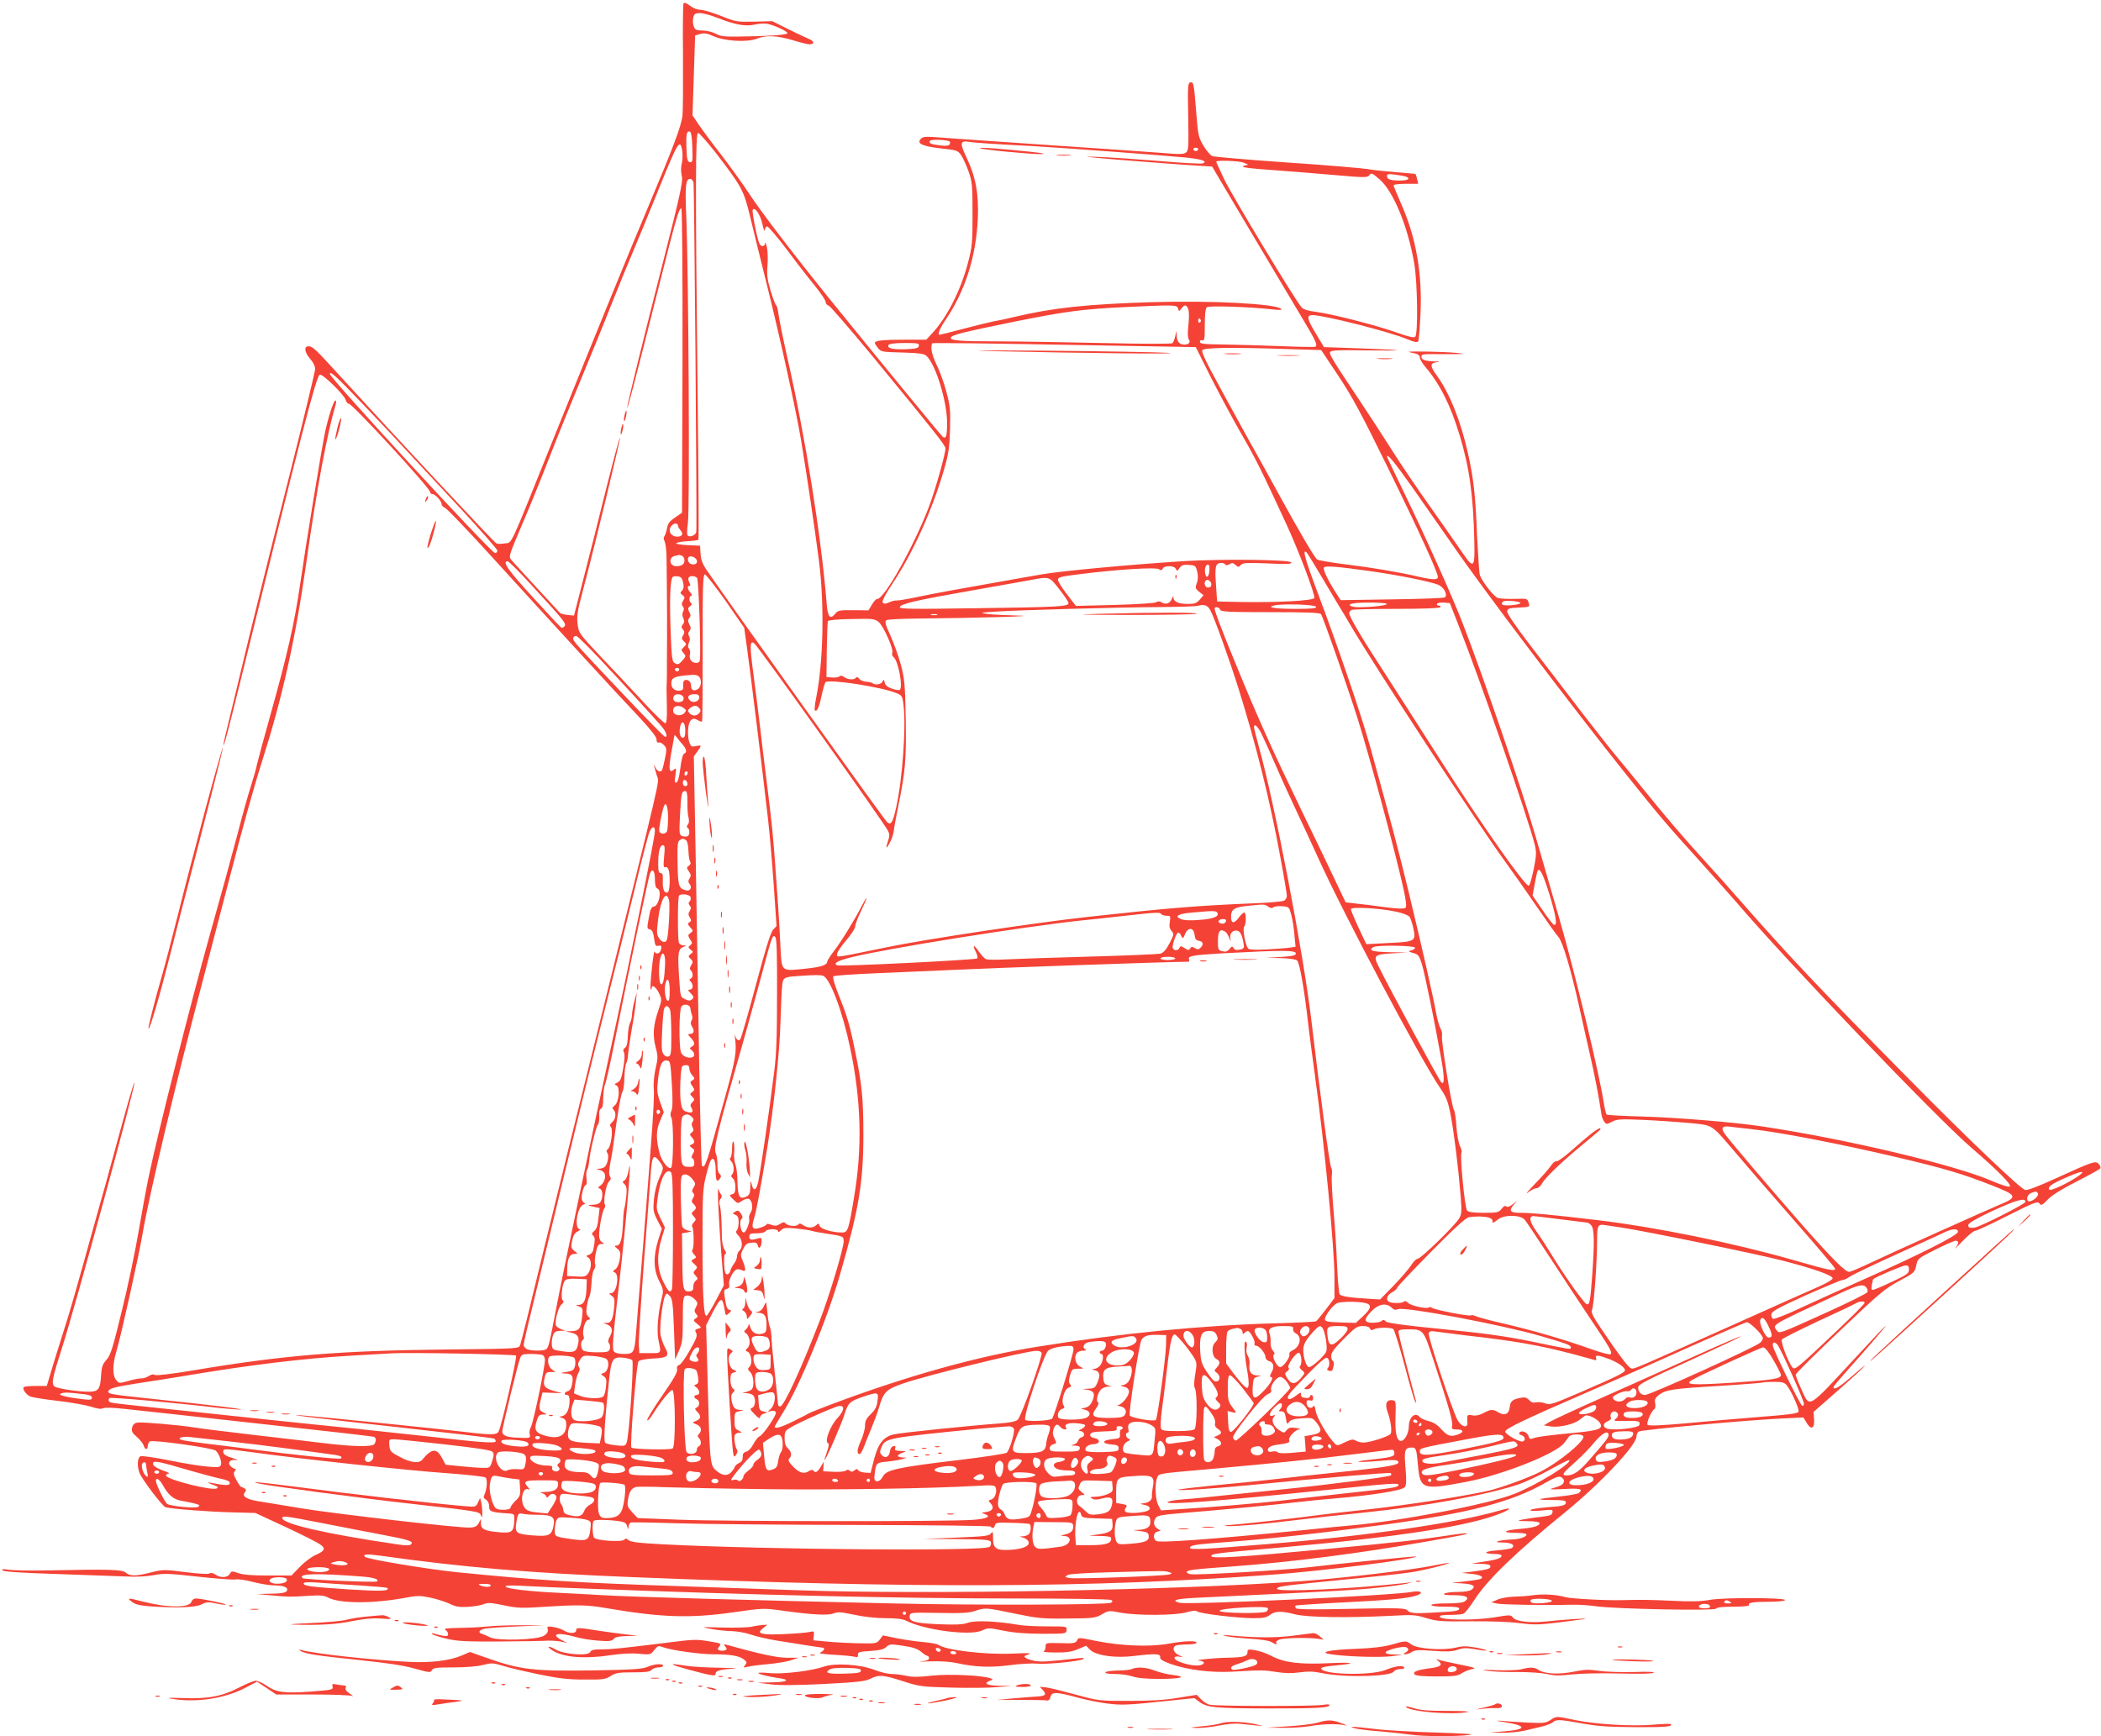 <?xml version="1.0" standalone="no"?>
<!DOCTYPE svg PUBLIC "-//W3C//DTD SVG 20010904//EN"
 "http://www.w3.org/TR/2001/REC-SVG-20010904/DTD/svg10.dtd">
<svg version="1.0" xmlns="http://www.w3.org/2000/svg"
 width="1280pt" height="1058pt" viewBox="0 0 1280 1058"
 preserveAspectRatio="xMidYMid meet">
<g transform="translate(0,1058) scale(0.1,-0.1)"
fill="#f44336" stroke="none">
<path d="M4164 10559 c-3 -6 -5 -149 -3 -318 1 -168 0 -332 -3 -364 -7 -65
-55 -192 -211 -562 -112 -266 -293 -708 -582 -1425 -269 -669 -243 -614 -290
-621 -22 -4 -45 -4 -51 0 -19 11 -628 664 -957 1025 -148 162 -162 176 -188
176 -29 0 -24 -37 11 -77 18 -20 30 -45 30 -61 0 -15 -72 -313 -160 -662 -89
-349 -194 -774 -236 -945 -41 -170 -95 -392 -119 -493 -25 -101 -45 -186 -44
-190 1 -20 24 64 104 388 369 1499 462 1860 483 1867 17 7 150 -123 158 -154
4 -13 12 -23 19 -23 22 0 495 -514 495 -537 0 -7 6 -13 13 -13 18 0 57 -42 57
-61 0 -8 10 -19 22 -24 13 -6 139 -138 282 -295 388 -426 767 -840 894 -973
77 -83 112 -127 112 -143 0 -15 5 -22 13 -18 7 2 22 -5 32 -16 17 -19 18 -26
6 -83 -7 -34 -15 -65 -17 -69 -11 -17 -33 -7 -43 20 -12 30 -8 8 11 -55 14
-48 45 88 -352 -1518 -115 -462 -268 -1085 -341 -1385 -72 -300 -135 -555
-140 -566 -8 -22 -9 -22 -461 -27 -642 -7 -981 -35 -1524 -126 -143 -24 -233
-34 -241 -29 -7 6 -20 4 -36 -6 -13 -9 -34 -16 -48 -15 -13 0 -49 -7 -79 -16
-54 -15 -55 -15 -72 6 -24 28 -23 96 2 178 28 95 135 574 160 721 39 229 205
927 355 1495 35 132 116 442 180 689 63 247 149 556 191 685 125 393 203 740
270 1211 63 448 126 786 180 968 3 12 2 22 -3 22 -10 0 -43 -102 -62 -190 -20
-93 -117 -684 -151 -920 -36 -248 -79 -438 -185 -815 -40 -143 -76 -276 -80
-295 -3 -19 -19 -75 -35 -125 -16 -49 -55 -187 -85 -305 -31 -118 -108 -399
-172 -625 -110 -393 -314 -1198 -366 -1450 -14 -66 -42 -217 -62 -335 -20
-118 -65 -336 -102 -484 -56 -231 -69 -273 -94 -301 -24 -27 -30 -44 -33 -92
-5 -89 -16 -103 -77 -103 -66 0 -191 19 -207 32 -20 17 -14 48 47 239 78 242
443 1577 440 1612 -1 14 -48 -149 -125 -433 -30 -113 -71 -259 -90 -325 -18
-66 -63 -226 -99 -355 -36 -129 -76 -269 -89 -310 -44 -140 -96 -305 -113
-365 l-18 -60 -67 0 c-36 0 -69 -3 -73 -7 -11 -11 15 -48 41 -58 13 -5 89 -17
167 -26 78 -9 168 -25 200 -35 39 -13 63 -16 75 -10 11 6 63 4 142 -5 69 -7
433 -47 810 -89 377 -41 691 -77 698 -80 14 -5 15 -24 3 -44 -11 -18 -129 -16
-296 4 -66 8 -257 31 -425 50 -168 20 -334 40 -370 46 -97 16 -321 35 -352 31
-19 -3 -28 -12 -33 -30 -5 -22 -1 -32 28 -57 19 -16 38 -40 42 -52 8 -28 25
-30 25 -4 0 10 6 23 13 28 15 12 380 -39 401 -56 20 -17 39 -68 32 -87 -6 -15
-17 -16 -84 -10 -42 3 -147 20 -233 38 -86 17 -163 28 -172 25 -20 -7 -23 -60
-7 -102 15 -39 140 -204 159 -209 35 -10 255 -27 397 -31 l150 -4 183 -85
c101 -47 196 -95 212 -107 36 -25 28 -40 -35 -67 -22 -11 -63 -42 -90 -70
l-50 -52 -142 0 c-98 0 -154 4 -183 15 -38 13 -41 13 -51 -5 -13 -24 -57 -26
-88 -4 -14 10 -27 12 -37 6 -9 -5 -70 -1 -148 9 -127 16 -135 16 -206 -2 -92
-24 -129 -24 -154 -2 -21 20 -97 22 -482 14 -99 -2 -202 0 -230 4 -38 6 -47 4
-39 -4 7 -8 116 -15 335 -22 178 -6 367 -13 419 -15 59 -3 122 0 165 8 63 12
91 11 270 -9 110 -12 214 -20 230 -17 17 3 66 -4 109 -16 44 -11 98 -20 120
-20 54 0 86 -9 86 -25 0 -19 -23 -25 -108 -26 l-77 -2 90 -8 c108 -10 106 -10
221 -3 74 5 98 3 124 -11 71 -37 277 -37 473 0 69 13 87 13 149 0 39 -8 91
-25 117 -37 36 -18 59 -22 111 -19 36 2 79 9 96 16 27 11 45 10 125 -7 87 -18
107 -18 274 -7 179 11 235 10 350 -10 334 -57 509 -63 775 -25 180 26 181 26
303 9 181 -25 272 -29 306 -16 24 10 45 9 125 -8 59 -13 132 -21 191 -21 66 0
105 -5 125 -15 112 -58 392 -94 463 -60 36 17 41 17 130 -1 65 -13 135 -19
237 -19 143 0 145 0 148 22 3 23 2 23 -119 23 -68 0 -148 4 -178 10 -128 22
-261 28 -304 12 -32 -11 -73 -13 -172 -9 -150 6 -188 16 -183 50 3 22 3 22
178 19 140 -3 184 0 220 12 61 21 66 21 242 -16 140 -29 167 -32 322 -30 158
1 170 3 210 26 40 23 43 23 111 10 99 -19 337 -18 404 2 36 10 56 12 65 5 16
-13 245 -41 341 -41 62 0 82 4 102 20 31 24 71 25 155 3 72 -18 314 -22 575
-9 140 8 157 7 224 -14 65 -19 91 -21 268 -19 115 1 238 -3 297 -11 88 -11
119 -11 240 4 77 10 148 19 159 21 38 7 -140 -4 -225 -14 -102 -12 -195 -2
-213 23 -12 17 -18 17 -113 1 -117 -19 -325 -18 -332 3 -3 9 14 12 61 12 36 0
73 3 82 7 10 3 41 43 70 88 78 120 251 288 556 535 209 171 429 404 429 457 0
11 6 25 13 30 13 11 670 71 878 80 l126 6 19 -32 c27 -46 50 -37 46 20 l-3 46
148 130 c82 72 155 139 163 149 8 10 -25 -16 -74 -59 -79 -69 -116 -91 -116
-69 0 4 34 45 76 92 131 146 259 296 241 281 -9 -7 -92 -95 -184 -195 -297
-320 -275 -307 -329 -190 -19 41 -34 81 -34 88 0 7 121 127 269 267 243 231
277 259 362 304 91 49 94 51 103 93 9 43 10 44 117 98 60 30 115 54 124 54 20
0 19 -18 -2 -44 -9 -12 11 7 44 42 33 34 67 62 76 62 8 0 97 41 197 92 164 82
184 90 195 75 10 -14 16 -12 51 24 25 26 87 65 176 110 75 38 140 74 144 80 3
6 -1 18 -10 27 -20 20 -31 17 -261 -88 -107 -49 -176 -75 -187 -71 -35 13
-351 314 -703 671 -555 562 -741 759 -1040 1100 -60 69 -155 175 -210 235
-123 135 -237 267 -380 445 -60 74 -132 162 -160 195 -28 33 -125 156 -216
274 -90 118 -228 298 -307 400 -91 119 -141 193 -140 206 3 17 12 20 71 23 65
3 68 4 61 25 -9 31 -5 30 -88 28 -42 -1 -86 1 -99 5 -23 5 -95 96 -111 139 -4
11 -11 117 -17 235 -10 252 -21 354 -56 509 -42 191 -112 367 -189 472 -43 59
-43 77 -1 82 25 3 22 4 -15 5 -57 2 -78 10 -78 28 0 17 -3 17 155 16 117 0
123 1 55 8 -74 7 -305 12 -285 5 6 -2 22 -6 38 -9 17 -4 27 -13 27 -24 0 -10
15 -36 34 -58 87 -102 153 -232 208 -414 60 -196 84 -371 90 -645 4 -167 -3
-174 -71 -75 -24 36 -113 162 -196 280 -84 118 -192 278 -240 355 -49 77 -131
204 -184 283 -171 256 -193 292 -188 306 5 12 46 14 234 11 257 -3 226 2 -71
13 l-200 7 -48 80 c-56 93 -60 115 -22 115 69 0 472 -102 578 -147 42 -18 61
-21 66 -13 4 6 10 80 14 164 12 249 -27 470 -118 675 -25 57 -46 107 -46 112
0 5 34 9 75 9 l75 0 -6 28 c-4 15 -8 29 -10 31 -1 2 -56 7 -120 12 -65 5 -143
13 -173 19 -31 5 -252 24 -491 40 -239 17 -444 34 -455 39 -11 5 -35 33 -53
63 -30 50 -33 64 -43 189 -15 191 -17 201 -37 197 -15 -3 -17 -22 -13 -208 3
-182 2 -207 -13 -219 -14 -12 -40 -12 -159 -2 -78 6 -376 27 -662 46 -286 19
-578 40 -649 45 -113 9 -132 9 -145 -5 -29 -29 6 -46 120 -59 101 -11 104 -12
126 -44 12 -18 32 -63 45 -100 21 -61 23 -84 23 -257 0 -175 -2 -198 -28 -297
-44 -168 -129 -335 -219 -430 l-35 -38 -134 0 c-133 0 -179 -5 -179 -20 0 -4
9 -18 19 -31 18 -23 27 -24 148 -27 102 -3 132 -7 147 -20 56 -51 126 -278
126 -408 0 -81 -6 -100 -26 -86 -10 7 -407 491 -695 847 -221 274 -416 529
-487 638 -35 54 -110 158 -166 231 -57 73 -120 158 -140 188 l-37 55 8 244 8
243 31 9 c25 7 42 4 80 -13 67 -31 206 -39 264 -16 57 23 123 20 220 -9 46
-14 91 -25 101 -25 35 0 30 21 -8 35 -21 9 -78 36 -128 61 l-90 45 -110 -3
c-107 -2 -113 -1 -202 35 -51 20 -107 37 -124 37 -19 0 -46 10 -65 25 -22 17
-35 21 -40 14z m208 -88 c106 -42 169 -53 225 -41 26 6 60 8 77 5 46 -9 127
-47 123 -58 -3 -10 -127 -18 -307 -20 -76 -1 -102 2 -130 18 -19 10 -55 19
-80 19 -39 1 -46 4 -54 27 -5 14 -6 38 -2 53 5 22 12 26 41 26 19 0 67 -13
107 -29z m-154 -790 c3 -84 1 -92 -15 -89 -15 3 -18 16 -21 82 -3 87 1 110 21
104 8 -3 13 -34 15 -97z m138 -26 c162 -210 175 -234 213 -391 18 -76 67 -274
108 -439 81 -327 172 -742 203 -925 33 -197 88 -568 110 -742 33 -265 26 -606
-16 -821 -9 -43 -13 -81 -10 -85 13 -12 26 16 41 88 9 41 20 79 24 83 21 21
344 -29 434 -67 30 -12 35 -19 40 -61 19 -132 -4 -457 -43 -634 -21 -93 -31
-111 -55 -91 -17 14 -971 1347 -1103 1541 -22 33 -32 60 -34 95 l-3 49 -72 3
c-40 2 -73 7 -73 11 0 5 29 11 65 13 35 2 67 6 70 9 3 3 1 408 -5 900 -14
1261 -13 1579 3 1579 7 0 53 -52 103 -115z m1430 62 c3 -3 3 -11 -1 -17 -5 -9
-24 -10 -58 -6 -59 8 -70 13 -61 28 7 10 109 7 120 -5z m239 -12 c44 -3 163
-10 265 -15 217 -13 791 -56 935 -70 98 -10 135 -23 102 -36 -9 -3 -128 3
-264 15 -137 11 -306 23 -378 25 -104 4 -84 1 100 -15 127 -10 313 -25 415
-32 l185 -12 44 -75 c46 -79 366 -616 508 -854 80 -133 92 -160 76 -169 -5 -2
-100 -1 -213 4 -113 4 -269 9 -347 10 -118 1 -143 4 -143 16 0 9 6 13 15 9 13
-4 15 10 15 93 0 69 4 102 13 109 13 11 268 2 407 -14 38 -4 52 -3 45 4 -30
31 -428 52 -781 41 -403 -12 -611 -35 -839 -89 -49 -12 -110 -25 -135 -29 -25
-5 -107 -25 -183 -45 -76 -20 -140 -36 -143 -36 -14 0 1 38 35 88 120 177 187
384 198 617 7 151 -12 256 -68 374 -44 93 -41 106 21 96 19 -3 71 -7 115 -10z
m-1869 -40 c3 -19 3 -50 0 -68 -9 -43 -9 -56 -1 -97 5 -28 -16 -127 -100 -455
-138 -540 -235 -934 -234 -949 1 -15 45 151 183 699 118 469 132 515 147 515
5 0 8 -395 7 -927 l-3 -927 -42 -29 c-33 -22 -44 -36 -49 -65 -4 -20 -11 -42
-16 -49 -5 -7 -6 -17 -2 -24 9 -15 16 -72 15 -124 0 -22 1 -105 2 -185 1 -80
1 -212 1 -295 -1 -82 -1 -168 -1 -190 0 -22 0 -55 -1 -72 -1 -18 -1 -41 -1
-50 0 -10 1 -58 2 -107 1 -58 -2 -91 -9 -93 -6 -2 -67 56 -134 129 -68 73
-184 198 -259 276 -134 143 -135 144 -142 200 -6 48 -1 80 33 207 69 258 229
918 225 928 -2 6 -38 -129 -81 -299 -42 -170 -104 -416 -138 -547 l-61 -238
-39 4 c-22 2 -43 8 -47 13 -4 5 -68 74 -142 154 -74 80 -142 155 -153 167 -18
22 -17 24 64 215 46 106 122 294 170 418 48 124 134 335 190 470 56 135 140
340 185 455 46 116 107 264 135 330 28 66 92 221 142 345 128 317 140 338 154
265z m3144 5 c0 -5 -7 -10 -15 -10 -8 0 -15 5 -15 10 0 6 7 10 15 10 8 0 15
-4 15 -10z m277 -81 l28 -12 -25 -7 c-31 -9 23 -16 210 -29 69 -5 218 -17 333
-27 194 -17 208 -17 220 -1 11 15 17 13 61 -25 84 -72 173 -286 212 -513 20
-115 24 -429 6 -447 -8 -8 -40 0 -114 26 -120 43 -392 113 -492 126 -45 5 -75
15 -86 27 -35 36 -431 693 -473 783 -16 36 -34 73 -38 82 -5 10 -9 20 -9 23 0
10 139 5 167 -6z m988 -85 c31 -12 13 -24 -34 -24 -60 0 -81 7 -81 27 0 13 9
14 50 9 28 -4 57 -9 65 -12z m-4340 -36 c5 -27 22 -2105 17 -2130 -5 -20 -40
-34 -53 -21 -4 4 -4 39 2 78 12 77 4 1538 -10 1865 -8 187 -4 230 24 230 8 0
17 -10 20 -22z m420 -254 c7 -33 13 -49 14 -36 1 12 7 22 15 22 7 0 60 -62
117 -137 56 -76 133 -175 171 -221 37 -46 68 -92 68 -101 0 -10 8 -21 18 -23
10 -3 128 -140 264 -304 385 -468 448 -548 448 -566 0 -34 -60 -247 -98 -349
-92 -244 -274 -569 -318 -569 -7 0 -21 -15 -32 -34 l-21 -35 -92 1 c-84 1 -94
-1 -111 -22 -31 -38 -46 -19 -52 67 -34 413 -129 1010 -238 1488 -27 121 -52
243 -55 270 -3 28 -10 53 -15 56 -5 3 -20 44 -34 90 -20 68 -23 97 -18 154 3
39 1 88 -4 110 -6 22 -10 32 -11 23 -1 -23 -27 -23 -35 -1 -16 40 -46 195 -40
205 13 20 46 -30 59 -88z m2532 -514 c5 -19 6 -19 23 3 15 18 21 20 31 9 14
-13 16 -55 7 -137 -3 -27 -1 -55 4 -62 14 -17 1 -33 -26 -33 -30 0 -46 18 -47
55 l-1 30 -8 -33 c-4 -19 -12 -38 -17 -43 -5 -5 -181 -5 -433 1 -234 5 -522
10 -641 10 -222 0 -282 5 -276 23 5 16 73 33 387 97 318 64 413 76 675 89 301
14 316 14 322 -9z m138 -69 c3 -5 1 -12 -5 -16 -5 -3 -10 1 -10 9 0 18 6 21
15 7z m-1717 -158 c-3 -15 -16 -18 -83 -21 -81 -2 -113 6 -101 27 5 7 42 11
97 11 81 0 90 -2 87 -17z m1062 3 l625 -11 85 -170 c47 -93 130 -249 185 -345
96 -166 127 -229 278 -555 80 -173 181 -440 174 -459 -6 -16 -222 -28 -452
-24 l-140 3 -7 104 c-8 109 -3 131 33 131 10 0 21 -4 24 -10 4 -6 13 -5 25 2
15 10 22 9 37 -4 16 -15 19 -15 32 -1 13 14 36 15 164 10 116 -6 148 -4 144 6
-5 17 -417 22 -652 8 -318 -20 -750 -60 -870 -81 -27 -5 -102 -18 -165 -29
-364 -64 -477 -85 -583 -107 -65 -14 -126 -24 -135 -23 -9 1 -29 -4 -45 -11
-20 -10 -31 -10 -38 -3 -8 8 9 42 59 118 127 191 243 450 315 699 27 95 32
131 35 244 3 119 0 142 -24 230 -14 53 -41 127 -60 164 -27 56 -36 101 -25
126 2 4 344 0 981 -12z m1187 -23 l202 -6 104 -156 c85 -128 139 -228 300
-556 194 -395 307 -643 307 -671 0 -18 -32 -18 -117 2 -121 28 -275 54 -443
75 -90 11 -170 25 -176 30 -17 14 -109 171 -234 399 -62 113 -135 246 -163
295 -28 50 -74 133 -102 185 -29 52 -87 159 -129 237 -45 81 -76 149 -72 158
6 17 168 20 523 8z m-5632 -340 c94 -98 220 -232 280 -298 61 -65 206 -222
323 -347 116 -126 212 -235 212 -243 0 -8 -6 -15 -14 -15 -23 0 -1006 1066
-1006 1091 0 22 43 -18 205 -188z m6394 -509 c73 -104 183 -261 244 -349 181
-264 725 -982 1055 -1395 193 -242 257 -317 437 -515 94 -104 200 -224 236
-265 299 -352 1219 -1313 1431 -1495 153 -131 244 -223 233 -234 -6 -6 -46 6
-114 35 -226 97 -877 252 -1386 329 -175 27 -533 56 -745 62 -113 3 -208 8
-212 12 -4 3 -12 38 -18 76 -29 185 -176 795 -275 1135 -42 146 -105 364 -140
485 -81 280 -322 984 -445 1300 -64 165 -224 521 -349 779 -61 126 -111 231
-111 233 0 23 45 -32 159 -193z m-4479 -226 c0 -6 7 -19 16 -29 19 -22 11 -39
-20 -39 -26 0 -46 17 -46 40 0 19 19 40 37 40 7 0 13 -5 13 -12z m3919 -308
c44 -74 91 -153 104 -175 14 -22 49 -80 78 -130 141 -241 774 -1209 939 -1435
46 -63 133 -187 193 -275 60 -88 119 -171 132 -185 25 -27 78 -207 125 -420
15 -69 44 -195 63 -280 31 -134 56 -262 73 -376 2 -17 10 -39 17 -48 13 -18
15 -18 48 -1 30 16 52 17 194 11 88 -4 215 -13 282 -19 143 -15 125 -3 282
-187 58 -69 217 -252 353 -408 137 -156 248 -287 248 -292 0 -18 -35 -11 -261
54 -359 103 -839 200 -1183 241 -285 34 -409 45 -473 45 -61 -1 -73 12 -42 48
l24 26 -29 -22 c-19 -15 -33 -19 -39 -13 -7 7 -17 1 -29 -15 -18 -22 -26 -24
-108 -24 -61 0 -93 4 -102 14 -14 14 -45 336 -34 354 3 5 -1 23 -10 40 -8 17
-18 70 -21 119 -3 48 -10 93 -15 100 -14 17 -79 423 -73 451 3 12 -1 32 -9 45
-7 12 -19 54 -26 92 -17 95 -84 392 -168 740 -64 265 -111 440 -236 890 -51
184 -195 606 -320 938 -76 201 -94 269 -65 240 5 -5 44 -69 88 -143z m-3895
124 c9 -3 16 -16 16 -29 0 -23 -17 -35 -50 -35 -43 0 -49 55 -7 63 12 2 23 5
24 6 1 0 8 -2 17 -5z m86 -19 c16 -20 1 -39 -26 -33 -27 5 -32 48 -6 48 11 0
25 -7 32 -15z m-1005 -157 c205 -223 217 -238 204 -254 -6 -8 -15 -11 -20 -8
-5 3 -84 87 -174 186 -151 165 -188 218 -152 218 7 0 71 -64 142 -142z m4059
78 c6 -27 5 -50 -3 -70 -10 -28 -9 -33 15 -52 l26 -21 -23 -27 c-19 -21 -31
-26 -71 -26 -57 0 -88 13 -89 38 0 12 -3 11 -9 -6 -12 -29 -37 -38 -62 -23
-14 8 -23 9 -32 2 -7 -6 -111 -13 -252 -17 l-239 -6 -55 71 c-30 39 -55 79
-55 89 0 14 20 20 130 33 226 29 465 44 485 31 14 -9 19 -8 24 3 8 21 72 20
80 -2 6 -14 9 -14 22 6 13 18 24 21 57 19 39 -3 42 -5 51 -42z m74 7 c-3 -42
-21 -51 -26 -15 -4 29 4 52 18 52 7 0 10 -15 8 -37z m987 -4 c174 -25 360 -63
407 -82 35 -15 59 -60 41 -77 -4 -4 -149 -10 -322 -12 l-313 -5 -33 51 c-49
78 -76 136 -69 148 8 12 84 6 289 -23z m-3934 -181 l113 -163 18 -130 c21
-150 99 -788 128 -1045 11 -96 26 -280 35 -409 l16 -234 -21 -22 c-15 -16 -46
-115 -106 -341 -47 -176 -89 -323 -95 -328 -11 -12 -25 1 -32 29 -2 11 -2 2 1
-20 11 -85 4 -128 -62 -365 -112 -406 -123 -438 -140 -411 -3 5 -10 276 -16
602 -5 327 -15 886 -21 1242 l-12 648 21 29 c28 38 28 41 -8 34 -26 -6 -31 -3
-40 22 -6 15 -10 50 -8 77 4 59 25 80 59 59 11 -7 23 -11 26 -8 3 2 4 205 4
450 -1 369 2 446 13 446 7 0 64 -73 127 -162z m-259 112 c5 -25 3 -39 -7 -49
-12 -12 -12 -16 3 -27 15 -11 15 -16 4 -34 -10 -16 -10 -25 -2 -35 8 -9 8 -20
2 -31 -7 -12 -6 -26 1 -41 7 -16 7 -26 -3 -38 -10 -12 -10 -18 1 -31 10 -12
10 -20 1 -35 -10 -16 -10 -23 3 -35 19 -19 19 -19 -1 -39 -15 -15 -15 -17 0
-34 16 -18 16 -20 -7 -46 -20 -23 -27 -26 -44 -17 -19 11 -21 24 -28 215 -6
181 -2 285 12 310 3 5 17 7 31 5 21 -2 28 -10 34 -38z m85 28 c10 -13 25 -482
16 -505 -6 -18 -38 -16 -53 2 -7 8 -10 25 -7 37 4 12 1 28 -5 35 -8 10 -8 20
-1 36 7 15 8 29 1 41 -7 12 -6 22 3 32 9 12 9 20 -1 39 -10 19 -10 27 -1 39
10 11 10 20 0 37 -9 19 -9 25 5 35 11 8 13 14 7 19 -15 8 -14 45 1 45 6 0 4 7
-5 18 -19 21 -22 42 -7 42 7 0 7 7 0 20 -6 11 -8 25 -5 30 9 14 41 12 52 -2z
m2207 -69 c31 -39 56 -77 56 -84 0 -21 -58 -24 -559 -31 -403 -6 -473 -5 -469
7 6 20 102 42 433 100 160 28 322 57 360 64 120 23 117 24 179 -56z m926 30
c0 -12 -7 -19 -20 -19 -19 0 -28 28 -14 43 11 11 34 -5 34 -24z m1883 -114
c-2 -5 -28 -11 -58 -13 -51 -3 -66 4 -48 22 11 11 108 2 106 -9z m-815 -4 c14
-8 -85 -21 -170 -21 -50 0 -74 16 -36 23 42 8 193 7 206 -2z m438 -131 c138
-350 425 -1178 464 -1336 11 -45 11 -64 -6 -149 -11 -54 -24 -100 -30 -102
-20 -7 -282 364 -528 750 -182 284 -364 569 -428 667 -80 124 -138 226 -138
243 0 8 7 18 16 21 9 3 132 6 274 6 162 0 261 4 265 10 3 6 -1 10 -10 10 -9 0
-13 5 -10 11 4 5 23 9 43 7 l35 -3 53 -135z m-1512 91 c27 -51 116 -301 170
-472 107 -340 195 -694 255 -1025 23 -122 41 -231 41 -243 0 -11 -8 -24 -17
-29 -10 -5 -92 -13 -183 -16 -342 -14 -524 -29 -1005 -82 -319 -35 -998 -137
-1233 -186 -327 -67 -302 -64 -302 -41 0 11 25 48 55 83 30 35 55 73 55 84 0
12 16 54 35 93 40 83 47 113 8 38 -44 -86 -125 -218 -170 -277 -24 -31 -43
-61 -43 -66 0 -22 -34 -34 -129 -44 -155 -16 -148 -22 -156 129 -3 71 -10 189
-15 263 -31 438 -30 433 -75 795 -9 66 -24 197 -35 290 -11 94 -30 241 -41
327 -22 164 -21 200 7 177 26 -21 796 -1101 815 -1143 9 -18 9 -33 0 -57 -17
-51 -13 -57 10 -14 12 22 22 54 24 70 1 17 14 86 28 155 43 209 49 283 45 532
-4 210 -7 242 -30 329 -14 52 -43 132 -64 178 -31 68 -35 84 -23 92 8 5 93 9
189 10 357 3 762 15 615 18 -77 2 -162 6 -190 10 -48 7 -45 8 45 14 125 9 759
27 1014 28 110 1 212 4 226 8 36 11 59 2 74 -28z m644 22 c3 -10 -26 -13 -121
-13 -133 0 -187 9 -132 21 53 12 248 5 253 -8z m-584 -18 c5 -13 48 -15 304
-15 228 0 302 -3 310 -12 11 -14 161 -440 222 -633 75 -238 230 -813 281
-1043 16 -73 19 -106 12 -113 -8 -8 -45 -7 -130 4 -65 9 -144 19 -177 22 l-58
7 -60 126 c-33 70 -124 260 -203 422 -187 387 -268 566 -415 925 -81 198 -120
300 -120 317 0 14 28 9 34 -7z m-1726 -32 c-10 -2 -26 -2 -35 0 -10 3 -2 5 17
5 19 0 27 -2 18 -5z m-356 -42 c30 -24 93 -165 84 -188 -4 -9 0 -21 8 -27 29
-22 59 -187 37 -200 -5 -3 -26 0 -47 8 -27 9 -40 20 -44 37 -5 20 -7 21 -13 7
-6 -18 -47 -25 -61 -11 -4 4 -21 8 -39 9 -17 1 -36 9 -43 19 -8 10 -14 12 -19
6 -9 -15 -48 -14 -71 3 -13 10 -23 11 -31 4 -6 -5 -27 -8 -45 -6 l-33 3 2 165
c2 90 4 169 7 175 2 6 57 12 143 13 127 3 141 2 165 -17z m-1700 -224 c141
-150 328 -354 376 -410 31 -36 42 -67 24 -67 -5 0 -112 109 -239 243 -323 341
-326 344 -320 362 4 8 13 12 20 9 8 -3 71 -65 139 -137z m486 -68 c-2 -6 -8
-10 -13 -10 -5 0 -11 4 -13 10 -2 6 4 11 13 11 9 0 15 -5 13 -11z m120 -41
c19 -19 15 -66 -8 -78 -26 -14 -40 -5 -40 25 0 23 -24 40 -41 29 -5 -3 -8 -18
-7 -32 2 -22 -2 -28 -20 -30 -30 -4 -52 14 -52 43 0 38 20 46 131 53 14 1 30
-3 37 -10z m-93 -133 c0 -13 -8 -21 -24 -23 -28 -4 -46 11 -37 33 9 25 61 16
61 -10z m95 6 c0 -26 -38 -38 -57 -18 -21 20 -8 37 28 37 22 0 29 -5 29 -19z
m-95 -65 c17 -12 17 -16 5 -30 -18 -22 -64 -17 -68 8 -7 33 31 46 63 22z m95
-1 c10 -12 10 -18 0 -30 -16 -20 -44 -19 -61 1 -11 14 -10 18 6 30 24 18 39
18 55 -1z m-85 -136 c0 -32 -4 -44 -15 -44 -17 0 -25 35 -15 72 10 40 30 21
30 -28z m3510 -19 c14 -28 54 -117 89 -198 35 -81 92 -205 126 -277 34 -71 93
-200 132 -285 155 -342 623 -1226 739 -1395 42 -62 50 -82 68 -175 20 -109 45
-307 60 -490 7 -93 6 -109 -10 -135 -25 -43 -233 -245 -252 -245 -8 0 -26 -17
-38 -37 -13 -21 -61 -77 -107 -125 l-84 -86 -66 4 c-118 7 -170 15 -180 27 -5
7 -12 85 -16 174 -3 89 -13 242 -22 340 -8 98 -13 193 -10 212 3 19 1 40 -4
46 -9 11 -67 443 -121 900 -49 412 -222 1314 -319 1663 -16 59 -30 113 -30
120 0 27 21 9 45 -38z m-3525 -68 c23 -27 26 -48 8 -54 -8 -3 -17 -38 -23 -88
-7 -55 -15 -85 -24 -88 -11 -4 -12 5 -6 44 6 44 5 47 -10 34 -29 -24 -33 3
-15 105 10 55 18 102 19 105 1 3 8 -4 16 -15 8 -11 24 -31 35 -43z m30 -171
c0 -6 -4 -13 -10 -16 -5 -3 -10 1 -10 9 0 9 5 16 10 16 6 0 10 -4 10 -9z m-2
-64 c2 -10 -3 -17 -12 -17 -10 0 -16 9 -16 21 0 24 23 21 28 -4z m0 -114 c-1
-38 2 -80 7 -96 4 -17 3 -33 -4 -41 -8 -10 -9 -16 -1 -21 13 -8 13 -42 0 -50
-6 -3 -20 -3 -32 0 -20 7 -21 11 -15 132 7 130 10 143 32 143 10 0 13 -17 13
-67z m-118 -93 c0 -37 -3 -75 -6 -84 -8 -20 -40 -21 -47 -2 -5 12 14 115 28
154 12 32 25 -5 25 -68z m-80 -84 c0 -41 -155 -802 -274 -1346 -98 -448 -291
-1367 -327 -1560 -44 -229 -47 -242 -63 -252 -16 -11 -95 -10 -117 2 -10 6
-19 17 -19 25 0 7 22 105 50 217 27 112 115 475 195 808 80 333 190 781 244
995 54 215 136 543 181 730 45 187 88 355 96 373 15 38 34 42 34 8z m189 -55
c8 -5 14 -30 15 -62 1 -30 5 -60 10 -68 6 -9 4 -18 -7 -26 -15 -11 -15 -13 0
-35 13 -18 14 -26 4 -42 -9 -15 -9 -23 0 -34 18 -22 3 -47 -23 -39 -44 13 -47
25 -50 163 -2 109 0 134 12 142 18 12 21 12 39 1z m-133 -101 c-5 -57 -4 -68
8 -64 8 3 16 -4 20 -18 10 -38 7 -126 -5 -134 -20 -12 -33 16 -31 66 2 39 -1
50 -13 50 -11 0 -15 13 -15 54 0 75 10 116 28 116 12 0 14 -11 8 -70z m-56
-140 c0 -33 5 -50 15 -54 30 -11 8 -111 -25 -111 -8 0 -17 -15 -21 -35 -19
-99 -19 -98 0 -103 14 -3 21 -18 26 -55 6 -43 9 -49 26 -45 20 5 23 -4 13 -31
-7 -19 -31 -21 -36 -4 -3 7 -10 -41 -17 -106 -7 -65 -10 -120 -7 -124 3 -3 6
0 6 6 0 26 26 9 44 -28 19 -40 19 -41 -2 -103 -32 -92 -37 -153 -18 -226 15
-57 15 -68 0 -132 -9 -39 -14 -93 -11 -122 5 -60 -8 -244 -63 -932 -22 -269
-43 -526 -46 -570 -9 -107 -14 -115 -73 -115 -30 0 -53 6 -60 14 -13 15 -8 79
29 396 45 386 85 859 59 706 -4 -28 -15 -53 -24 -58 -14 -8 -14 -11 1 -25 12
-13 14 -28 9 -77 -4 -34 -9 -64 -11 -68 -3 -4 -7 -48 -9 -98 -5 -97 -16 -130
-41 -130 -12 0 -11 -4 6 -18 20 -16 22 -24 16 -65 -5 -29 -15 -52 -27 -61 -17
-11 -18 -14 -4 -19 31 -13 12 -127 -22 -127 -15 0 -15 -2 3 -15 18 -12 20 -22
16 -67 -7 -74 -17 -98 -44 -99 l-23 0 23 -9 c32 -13 38 -38 18 -73 -12 -22
-14 -33 -5 -43 6 -7 8 -22 4 -34 -6 -18 -15 -20 -79 -20 -43 0 -77 5 -84 12
-15 15 -16 55 -1 63 6 4 8 14 5 22 -11 28 6 95 25 100 17 5 17 7 3 21 -12 12
-14 26 -9 61 4 25 11 54 17 64 5 10 10 47 12 82 1 35 8 70 15 79 7 9 10 23 7
33 -4 9 -2 40 4 70 10 44 15 53 33 53 20 1 20 2 5 11 -12 6 -18 22 -18 43 0
46 20 149 32 163 5 7 7 17 3 23 -11 18 7 122 24 139 13 13 15 22 7 33 -7 12
-6 36 2 80 7 35 17 92 21 128 23 171 44 296 53 307 6 7 11 46 12 86 1 40 6 80
11 87 5 8 11 35 12 60 2 25 12 92 22 150 11 58 22 132 25 165 l6 60 -15 -55
c-8 -30 -14 -68 -15 -83 0 -16 -5 -38 -12 -50 -6 -12 -12 -48 -13 -80 -1 -42
-6 -63 -17 -71 -11 -8 -13 -17 -7 -28 6 -11 5 -45 -4 -95 -10 -64 -17 -80 -35
-89 -20 -10 -21 -12 -6 -18 23 -9 15 -104 -12 -123 -14 -10 -15 -16 -6 -25 18
-18 14 -56 -8 -75 -14 -13 -17 -20 -8 -30 14 -17 1 -118 -18 -134 -10 -8 -11
-15 -4 -24 11 -14 4 -61 -13 -82 -5 -7 -21 -14 -36 -14 -22 -2 -23 -2 -4 -6
12 -2 27 -10 33 -18 15 -18 3 -62 -22 -79 -16 -12 -17 -14 -3 -19 17 -7 20
-49 5 -78 -8 -13 -22 -19 -48 -20 -39 -1 -37 -3 12 -14 l29 -6 -7 -62 c-4 -44
-12 -67 -26 -78 -16 -14 -17 -19 -6 -28 12 -10 12 -29 0 -88 -2 -12 -14 -25
-26 -29 -19 -6 -19 -7 -5 -16 22 -12 22 -66 1 -96 -14 -20 -23 -23 -72 -20
l-57 3 1 53 c2 57 16 82 46 82 19 0 19 1 -3 18 -20 17 -22 23 -13 63 6 31 16
47 34 56 14 7 20 13 13 13 -36 0 -18 135 21 150 11 5 16 9 9 9 -6 1 -15 10
-18 21 -7 22 12 90 25 90 4 0 6 18 3 40 -3 22 -1 45 4 52 5 7 10 29 12 48 3
50 41 213 54 228 6 8 10 32 8 53 -2 25 2 41 11 44 9 4 13 25 13 64 1 33 5 70
11 83 6 12 32 127 57 253 98 489 208 1011 217 1033 15 35 30 17 30 -38z m5447
-81 c43 -139 53 -202 30 -194 -7 3 -39 44 -71 92 l-59 86 12 66 c7 36 14 72
17 79 11 34 32 -5 71 -129z m-5230 -25 c3 -8 1 -20 -5 -26 -9 -9 -8 -15 0 -26
9 -10 9 -18 0 -33 -10 -15 -9 -23 0 -39 11 -17 10 -22 -2 -30 -12 -7 -11 -12
5 -30 19 -21 19 -22 2 -35 -17 -12 -17 -15 -3 -38 15 -22 15 -25 1 -37 -14
-11 -13 -14 2 -26 17 -13 17 -15 1 -27 -16 -13 -16 -15 0 -30 14 -15 15 -20 3
-38 -9 -15 -10 -24 -2 -32 15 -15 14 -44 -1 -50 -10 -4 -10 -7 0 -18 18 -19
15 -49 -5 -49 -14 0 -13 -4 6 -23 19 -21 20 -26 7 -36 -12 -10 -21 -10 -43 1
-28 13 -28 14 -36 137 -9 142 -6 168 26 181 22 9 22 9 1 9 -12 1 -25 8 -28 17
-8 21 -8 279 1 287 13 14 64 7 70 -9z m-131 -20 c7 -27 -3 -214 -13 -239 -8
-23 -31 -18 -49 10 -14 21 -14 35 -4 117 15 120 50 178 66 112z m3650 -38 c13
-10 23 -11 31 -5 6 6 31 9 54 7 42 -3 43 -4 56 -53 7 -27 16 -82 19 -122 l7
-72 -34 -5 c-19 -3 -82 -8 -140 -11 -80 -4 -109 -2 -116 7 -17 23 -34 121 -23
132 13 13 13 86 0 86 -5 0 -19 -13 -32 -30 -29 -40 -48 -39 -48 4 0 45 19 58
98 66 104 11 107 11 128 -4z m779 -31 c39 -8 75 -22 82 -31 7 -9 17 -41 24
-72 16 -77 12 -80 -151 -88 l-136 -7 -47 100 c-26 56 -47 106 -47 113 0 16
171 7 275 -15z m-1089 -6 c14 -23 -23 -38 -106 -44 -55 -5 -95 -3 -114 4 -46
18 -18 34 72 41 123 11 140 11 148 -1z m-341 -9 c3 -5 18 -10 32 -10 24 0 25
-2 20 -37 -5 -27 -2 -42 11 -56 15 -17 15 -22 -13 -75 -21 -40 -38 -58 -56
-63 -14 -3 -210 -12 -435 -18 -225 -6 -454 -14 -509 -17 -55 -3 -108 -2 -117
1 -9 4 -29 24 -44 46 -31 46 -43 45 -19 -1 9 -18 13 -36 8 -40 -9 -9 -830 -50
-851 -42 -30 11 0 28 84 49 211 53 1044 186 1399 224 55 5 172 18 260 28 196
22 222 24 230 11z m395 -39 c0 -6 -5 -13 -10 -16 -15 -9 -43 3 -35 15 8 13 45
13 45 1z m-192 -88 c2 -23 9 -33 24 -35 28 -4 33 -22 13 -42 -13 -13 -20 -13
-36 -3 -16 10 -21 9 -28 -2 -8 -12 -13 -12 -34 2 -22 14 -26 14 -31 2 -7 -18
-35 -20 -41 -2 -6 15 20 90 32 94 5 2 14 -6 19 -18 10 -21 11 -21 24 10 18 44
54 40 58 -6z m188 19 c6 -4 16 -20 23 -37 8 -23 10 -24 7 -6 -6 29 9 51 35 51
22 0 35 -21 44 -72 7 -35 5 -38 -21 -44 -20 -5 -31 -3 -38 8 -8 14 -12 13 -26
-5 -13 -15 -23 -18 -43 -13 -25 6 -27 10 -27 60 0 64 13 80 46 58z m-2732
-380 c0 -259 -4 -369 -18 -477 -28 -228 -85 -616 -97 -668 -12 -53 -30 -58
-40 -11 -5 24 -7 20 -8 -19 -1 -40 -5 -49 -26 -59 -39 -18 -50 1 -52 90 0 42
-6 91 -13 107 -6 17 -10 51 -7 77 2 26 0 53 -4 60 -5 8 -9 -7 -9 -39 0 -28 -5
-55 -10 -58 -6 -4 -4 -12 5 -21 17 -18 20 -65 5 -80 -8 -8 -6 -15 5 -24 9 -7
15 -29 15 -52 0 -31 -4 -41 -20 -45 -19 -5 -18 -7 8 -32 27 -26 27 -26 53 -8
14 10 32 15 41 12 22 -9 28 -61 10 -86 -7 -11 -11 -27 -8 -35 7 -18 -19 -84
-32 -84 -21 0 -31 73 -12 85 6 4 4 15 -6 30 -13 20 -19 22 -35 12 -18 -11 -18
-12 1 -19 15 -6 20 -17 20 -46 0 -21 -5 -43 -11 -49 -8 -8 -5 -17 10 -32 24
-24 28 -73 6 -91 -8 -7 -15 -23 -15 -35 0 -12 -8 -33 -19 -46 -10 -13 -20 -33
-22 -44 -3 -11 -11 -20 -19 -20 -11 0 -16 15 -18 63 -2 39 1 62 8 62 6 0 4 10
-5 24 -9 13 -16 46 -17 73 -1 106 -5 169 -12 196 -5 17 -4 33 4 42 9 10 9 19
2 28 -5 6 -12 21 -15 32 -9 30 3 -217 19 -413 l14 -174 -48 -91 c-26 -50 -52
-93 -58 -94 -17 -6 -24 121 -24 459 0 279 2 317 21 392 11 45 24 88 29 95 16
26 30 -1 30 -58 0 -64 7 -79 25 -54 10 14 10 20 -2 31 -8 8 -13 31 -12 56 1
22 -4 55 -11 71 -13 32 11 129 170 685 32 113 81 292 110 399 63 238 67 248
83 232 9 -9 12 -98 11 -349z m3887 283 c0 -5 -10 -13 -23 -16 -21 -5 -20 -7
12 -16 31 -8 36 -15 53 -69 18 -60 77 -349 117 -573 21 -116 21 -166 0 -145
-13 13 -315 571 -382 707 -32 65 -26 71 82 78 l95 5 -107 2 c-106 2 -135 11
-101 31 23 14 253 10 254 -4z m-726 -35 c0 -12 -19 -16 -90 -21 l-90 -5 86 -2
c50 -1 92 -7 101 -14 16 -13 46 -186 68 -388 6 -52 24 -189 40 -305 59 -424
120 -1057 120 -1243 l0 -121 -51 -68 c-29 -37 -56 -71 -61 -74 -5 -3 -114 -9
-241 -12 -447 -12 -943 -60 -1457 -143 -368 -59 -795 -178 -1255 -351 -66 -25
-127 -49 -135 -54 -8 -5 -52 -27 -96 -49 -77 -38 -114 -48 -114 -33 0 3 22 40
48 82 101 159 272 573 350 846 115 398 142 561 142 852 0 218 -9 309 -50 506
-32 160 -49 216 -97 335 -27 68 -42 117 -36 123 5 5 125 13 268 19 143 6 350
15 460 20 244 12 1333 50 1435 50 5 0 7 6 4 14 -8 21 19 26 201 37 373 20 450
20 450 -1z m-3843 -66 c-4 -89 -12 -126 -25 -121 -14 4 -16 114 -4 160 14 50
32 25 29 -39z m3108 36 c0 -5 -20 -10 -45 -10 -25 0 -45 5 -45 10 0 6 20 10
45 10 25 0 45 -4 45 -10z m-2145 -106 c43 -17 119 -220 165 -442 67 -319 74
-604 24 -902 -34 -208 -39 -220 -74 -220 -60 0 -132 22 -137 41 -5 16 -7 16
-20 4 -19 -19 -53 -19 -80 0 -14 10 -24 12 -28 5 -9 -15 -62 -12 -77 4 -11 11
-16 11 -36 -2 -19 -12 -30 -13 -53 -5 -16 6 -29 8 -29 3 0 -5 -16 -14 -36 -20
-50 -17 -59 -4 -40 56 14 44 37 167 81 434 40 249 75 580 80 763 3 106 8 209
11 230 6 41 13 44 99 50 100 7 134 7 150 1z m-935 -90 c0 -48 -3 -65 -12 -62
-15 5 -22 69 -14 105 12 45 26 22 26 -43z m126 -109 c1 -11 5 -28 9 -39 5 -10
4 -26 -2 -35 -7 -11 -6 -22 4 -38 16 -25 10 -43 -14 -43 -14 0 -13 -4 5 -23
26 -28 28 -43 6 -55 -14 -8 -14 -10 0 -21 19 -16 21 -38 4 -43 -26 -9 -60 6
-69 29 -14 38 -12 266 3 281 19 19 53 10 54 -13z m-122 -16 c3 -17 6 -85 6
-151 0 -101 -2 -120 -16 -125 -11 -4 -23 1 -31 13 -12 15 -14 43 -9 140 3 66
8 128 12 137 10 27 31 19 38 -14z m9 -443 c6 -96 5 -147 -2 -163 -8 -17 -8
-30 -1 -43 15 -27 13 -297 -2 -306 -16 -10 -55 38 -68 84 -24 85 -24 145 1
201 l23 54 -22 61 c-19 53 -21 71 -13 137 10 91 24 121 54 117 21 -3 22 -10
30 -142z m107 92 c0 -12 8 -30 18 -41 16 -18 16 -20 0 -30 -15 -10 -15 -13 0
-35 15 -22 15 -25 -1 -36 -15 -12 -15 -14 1 -29 15 -16 15 -18 0 -33 -13 -13
-14 -21 -5 -35 15 -25 2 -35 -31 -23 -23 8 -28 17 -35 64 -7 53 -1 195 9 212
3 4 14 8 25 8 13 0 19 -7 19 -22z m-178 -263 c0 -5 -5 -11 -11 -13 -6 -2 -11
4 -11 13 0 9 5 15 11 13 6 -2 11 -8 11 -13z m193 -31 c12 -12 13 -19 5 -29 -8
-10 -8 -19 -1 -33 8 -15 7 -23 -4 -32 -14 -11 -14 -15 0 -30 20 -22 19 -36 -2
-44 -14 -6 -14 -8 3 -21 17 -12 17 -16 5 -36 -10 -17 -10 -24 -2 -27 6 -2 11
-15 11 -28 0 -20 -5 -24 -27 -24 -53 0 -55 6 -55 160 0 108 4 145 14 151 20
13 35 11 53 -7z m6455 -74 c181 -20 544 -91 885 -171 289 -68 400 -101 578
-171 157 -61 162 -72 51 -118 -91 -38 -643 -286 -797 -359 -59 -28 -114 -51
-121 -51 -24 0 -104 80 -279 278 -189 215 -439 509 -476 559 -29 39 -21 54 27
48 20 -3 80 -9 132 -15z m-6651 -199 c26 -36 26 -37 -4 -103 -14 -32 -27 -83
-31 -125 -6 -66 -4 -77 20 -126 l28 -54 -22 -69 c-31 -100 -29 -181 6 -249 26
-52 27 -59 16 -103 -23 -91 -32 -199 -21 -254 18 -88 21 -83 -51 -83 l-65 0
-3 51 c-2 28 13 260 32 515 20 255 39 501 42 547 7 91 18 102 53 53z m81 -416
c0 -189 -3 -350 -6 -359 -11 -28 -22 -18 -54 46 -37 78 -40 162 -9 262 l20 67
-27 55 c-26 54 -27 58 -16 135 16 109 49 172 79 147 10 -8 13 -86 13 -353z
m8570 335 c-52 -40 -178 -101 -185 -89 -11 17 13 35 100 73 90 40 124 46 85
16z m-8446 -32 c14 -19 14 -25 1 -44 -10 -16 -11 -24 -2 -33 9 -9 8 -16 -1
-32 -10 -16 -10 -22 3 -35 19 -19 19 -28 0 -44 -14 -12 -14 -15 1 -31 16 -18
16 -20 1 -37 -10 -10 -14 -22 -10 -26 11 -11 12 -136 1 -142 -5 -3 -1 -15 9
-26 17 -19 17 -20 -1 -30 -17 -9 -17 -11 4 -30 20 -19 20 -22 6 -36 -14 -14
-14 -18 2 -35 15 -17 15 -20 1 -30 -9 -7 -16 -23 -15 -37 1 -18 -5 -26 -19
-28 -43 -5 -46 6 -48 184 l-2 169 30 5 30 6 -27 7 c-15 4 -29 15 -32 25 -3 9
-6 81 -8 160 -2 116 0 144 11 152 18 11 44 -2 65 -32z m8192 -80 c8 -13 -30
-48 -52 -48 -23 0 -16 40 9 50 30 12 35 12 43 -2z m-76 -51 c0 -13 -277 -153
-310 -157 -31 -4 -41 0 -38 17 2 12 54 41 148 85 143 66 200 82 200 55z
m-3270 -96 c14 -4 24 -13 23 -19 -4 -17 5 -15 34 8 38 30 136 28 162 -2 11
-13 82 -120 159 -238 77 -118 182 -278 234 -355 126 -187 142 -215 131 -226
-5 -5 -51 6 -118 30 -161 58 -361 116 -534 156 -84 19 -161 40 -172 46 -11 5
-23 7 -28 4 -12 -7 -222 34 -237 46 -6 5 -14 6 -17 3 -12 -12 -110 9 -128 27
-10 10 -21 14 -24 9 -7 -11 -65 -13 -89 -4 -26 10 -18 42 14 59 17 9 30 20 30
26 0 6 93 104 206 219 144 146 214 210 233 213 42 7 94 6 121 -2z m440 -11
c85 -11 158 -20 162 -20 4 0 14 -7 22 -16 19 -19 21 -102 6 -309 -11 -153 -16
-178 -33 -172 -15 5 -119 149 -202 282 -37 61 -86 136 -108 167 -38 54 -44 88
-15 88 7 0 83 -9 168 -20z m370 -50 c151 -23 829 -162 975 -200 194 -50 310
-91 310 -109 0 -8 -37 -30 -85 -51 -47 -20 -299 -133 -560 -250 -586 -262
-566 -254 -584 -247 -17 7 -71 78 -173 229 -62 91 -71 111 -63 130 11 27 30
291 30 417 0 95 4 103 50 96 14 -2 59 -9 100 -15z m-4935 -20 c17 -5 63 -13
104 -19 87 -13 91 -15 91 -44 0 -42 -87 -333 -145 -482 -111 -289 -219 -525
-242 -525 -7 0 -13 6 -13 13 0 6 -9 93 -20 191 -11 99 -20 196 -20 217 0 21
-4 48 -9 61 -6 13 -13 54 -16 93 -7 68 -7 69 -20 38 -8 -19 -22 -33 -37 -36
-22 -4 -22 -4 2 -6 38 -2 50 -19 50 -72 0 -39 -4 -49 -21 -54 -37 -12 -68 3
-78 38 -5 17 -10 25 -10 16 -1 -9 -8 -22 -16 -29 -14 -11 -14 -14 0 -24 24
-18 30 -70 10 -89 -15 -15 -15 -18 -1 -23 23 -9 32 -72 13 -91 -13 -14 -13
-17 4 -34 22 -22 26 -91 7 -107 -7 -5 -24 -12 -38 -15 -22 -4 -22 -4 6 -6 16
0 35 -6 42 -13 18 -18 15 -67 -5 -76 -16 -6 -14 -11 15 -40 21 -22 32 -29 32
-19 0 9 10 19 23 23 l22 8 -25 6 c-22 5 -25 12 -28 52 l-3 47 41 11 c22 6 45
8 50 5 19 -12 11 -74 -12 -97 l-21 -21 22 6 c14 3 24 0 28 -9 6 -15 -78 -139
-101 -147 -8 -3 -24 -24 -36 -46 -12 -24 -30 -43 -43 -46 -17 -5 -23 -13 -22
-33 0 -19 -7 -30 -23 -37 -12 -5 -25 -17 -27 -26 -3 -9 -14 -24 -25 -34 -24
-21 -55 -15 -92 19 -32 30 -34 54 -47 546 l-9 335 40 78 c51 97 59 99 73 15 6
-36 6 -37 26 -20 16 14 17 18 5 20 -17 4 -21 16 -31 80 -6 38 -4 44 12 48 15
4 19 12 15 29 -4 26 24 81 46 90 7 3 22 0 33 -5 24 -13 25 5 4 57 -14 33 -14
39 2 72 15 29 24 37 51 39 27 3 35 -1 39 -18 7 -27 23 -7 23 28 0 20 -4 22
-22 16 -40 -12 -53 -10 -53 11 0 17 7 20 45 20 26 0 48 5 53 12 10 17 77 17
77 1 0 -8 7 -5 18 5 14 16 28 17 87 12 39 -4 84 -10 100 -15z m6983 -7 c-4
-22 -238 -140 -563 -284 -126 -56 -301 -135 -389 -176 -87 -41 -165 -72 -173
-69 -8 3 -13 16 -11 28 2 18 39 38 208 115 113 50 213 92 223 93 10 0 30 9 45
20 15 11 146 74 292 140 146 66 279 127 295 135 44 20 77 19 73 -2z m-298
-229 c0 -23 -12 -31 -105 -75 -57 -27 -109 -49 -116 -49 -8 0 -9 11 -5 32 3
17 7 33 9 34 12 12 177 83 195 83 17 1 22 -4 22 -25z m-8057 -116 c-2 -68 -16
-98 -46 -99 -22 0 -22 0 2 -10 22 -9 23 -13 17 -66 -8 -70 -18 -83 -65 -84
l-36 -1 34 -8 c41 -10 51 -25 44 -65 -10 -52 -23 -59 -95 -49 -61 9 -63 10
-66 40 -2 16 2 42 7 57 8 21 17 27 43 28 l33 1 -27 9 c-14 6 -29 16 -31 23 -9
23 14 111 34 128 13 11 16 19 8 24 -14 8 -5 100 12 120 9 11 29 14 73 12 l61
-3 -2 -57z m7797 7 c7 -8 10 -21 7 -28 -3 -8 -112 -62 -244 -122 -298 -135
-293 -133 -309 -111 -26 36 -41 27 376 221 123 57 150 64 170 40z m-7264 -255
l7 -184 23 53 c21 48 24 68 24 191 0 116 2 139 16 144 18 7 44 -5 64 -29 11
-13 11 -20 0 -40 -11 -20 -11 -27 1 -41 12 -15 12 -18 -3 -28 -16 -10 -15 -13
10 -33 27 -23 27 -23 5 -29 -19 -5 -21 -9 -12 -26 9 -16 2 -35 -38 -105 -26
-47 -56 -88 -65 -90 -12 -4 -16 -12 -13 -27 4 -15 -20 -58 -90 -159 -53 -76
-94 -144 -92 -150 2 -7 16 8 32 33 50 79 107 150 121 150 19 0 21 -345 2 -356
-15 -10 -241 -5 -251 5 -11 11 30 510 43 526 6 8 41 14 85 17 94 4 106 15 77
66 -11 21 -24 57 -28 79 -7 45 12 206 28 237 10 18 10 18 28 0 16 -16 20 -44
26 -204z m4209 161 c44 -9 41 -33 -10 -80 l-45 -42 -93 3 c-73 2 -92 6 -95 18
-3 19 45 85 73 99 22 11 123 12 170 2z m3045 0 c0 -5 -73 -79 -162 -163 -232
-220 -256 -241 -272 -235 -20 8 -80 158 -70 175 5 7 104 57 219 111 116 53
219 102 230 109 24 14 55 16 55 3z m-2882 -29 c14 -14 24 -16 39 -9 38 17 631
-95 863 -162 166 -48 190 -57 190 -72 0 -13 5 -14 -255 40 -144 29 -272 47
-524 72 -242 24 -337 37 -348 47 -11 11 -17 12 -26 3 -6 -6 -30 -11 -54 -11
-55 0 -57 20 -6 72 42 43 90 51 121 20z m2297 -114 c25 -53 25 -68 -1 -68 -18
0 -58 85 -50 106 10 26 27 14 51 -38z m-35 -72 c0 -7 -8 -20 -17 -28 -34 -29
-670 -318 -701 -318 -24 0 -42 19 -42 45 0 19 44 42 315 165 173 79 313 145
311 147 -3 3 -118 -47 -258 -110 -139 -63 -391 -176 -560 -251 -170 -75 -325
-147 -345 -159 l-38 -22 45 -7 c51 -7 142 14 175 42 11 9 26 20 32 24 17 9 75
-19 90 -44 23 -35 -5 -46 -149 -60 -162 -15 -237 -25 -261 -35 -14 -6 -20 -2
-24 13 -6 24 -40 39 -55 24 -7 -7 -3 -12 11 -17 23 -7 28 -31 9 -38 -19 -7
-108 44 -108 60 0 17 123 76 485 233 143 62 352 154 465 205 201 91 490 218
520 228 16 6 100 -76 100 -97z m-2862 57 c-2 -10 5 -22 17 -28 39 -20 27 -82
-22 -104 -13 -6 -21 -16 -18 -22 9 -14 -36 -79 -56 -79 -19 0 -53 66 -38 76 7
4 4 13 -6 24 -10 11 -16 32 -14 52 1 18 -2 41 -6 51 -14 32 12 47 82 47 56 0
64 -2 61 -17z m99 2 c8 -23 -26 -58 -44 -44 -16 14 -17 31 -1 47 17 17 37 15
45 -3z m80 3 c16 -20 32 -120 23 -143 -10 -26 -85 -95 -105 -95 -16 0 -35 57
-35 105 0 33 16 62 63 113 34 36 40 38 54 20z m153 -7 c0 -10 -21 -37 -46 -60
-52 -49 -69 -45 -76 17 -7 57 -2 62 63 62 51 0 59 -3 59 -19z m136 4 c5 -11
11 -12 24 -5 22 12 100 13 118 2 7 -5 37 -102 68 -217 30 -114 59 -215 65
-224 8 -13 9 -13 5 4 -3 11 -28 106 -56 212 -27 105 -50 198 -50 207 0 13 11
16 54 16 99 0 97 2 159 -187 89 -269 119 -374 114 -399 -4 -21 -1 -24 29 -24
40 0 45 -16 8 -30 -44 -17 -64 -11 -102 30 -24 28 -49 44 -79 51 -23 6 -48 17
-54 25 -27 33 -66 -1 -66 -59 -1 -42 -26 -87 -48 -87 -26 0 -37 51 -33 150 3
90 2 95 -18 98 -37 5 -48 -21 -31 -70 20 -54 29 -119 19 -135 -9 -15 -127 -53
-165 -53 -15 0 -36 5 -47 12 -16 10 -27 8 -66 -10 -46 -22 -48 -23 -65 -5 -44
47 -106 153 -113 194 -5 30 -10 39 -15 30 -13 -20 -41 -6 -41 20 0 16 5 20 20
16 15 -4 20 0 20 14 0 10 -4 19 -10 19 -5 0 -10 -5 -10 -11 0 -6 -12 -9 -27
-7 -20 2 -28 8 -27 21 2 15 -3 14 -33 -9 -25 -19 -38 -23 -46 -15 -7 7 6 28
49 73 113 120 176 179 188 175 15 -5 20 -45 7 -61 -9 -10 -7 -15 8 -19 15 -4
20 2 25 27 4 18 2 32 -4 34 -5 2 -10 16 -10 30 0 20 20 47 77 104 70 70 81 78
116 78 24 0 40 -5 43 -15z m-792 -1 c9 -3 16 -13 16 -22 0 -12 3 -13 12 -4 7
7 16 12 20 12 14 0 47 -62 41 -76 -3 -8 1 -14 10 -14 19 0 57 -47 57 -70 0
-10 9 -20 20 -23 29 -7 36 -36 17 -69 -9 -15 -12 -28 -7 -28 23 0 6 -35 -39
-83 -59 -62 -74 -57 -69 24 3 47 6 54 28 60 l25 7 -26 1 c-36 1 -52 24 -47 63
3 20 -1 42 -9 55 -9 14 -12 33 -8 52 4 18 2 32 -5 36 -14 9 -9 -80 10 -187 7
-38 9 -75 6 -84 -6 -15 -8 -15 -27 2 -12 10 -41 45 -65 77 l-44 59 0 91 c0 51
4 97 8 103 4 7 18 14 32 17 14 2 26 5 27 6 1 0 8 -2 17 -5z m154 -6 c7 -7 12
-27 12 -46 0 -29 -3 -33 -22 -30 -24 3 -63 61 -53 78 9 14 48 13 63 -2z m-442
-33 c16 -25 13 -75 -5 -75 -14 0 -51 51 -51 70 0 38 33 41 56 5z m146 0 c10
-21 8 -28 -8 -44 -26 -23 -21 -87 7 -102 24 -12 24 -27 2 -52 -17 -18 -17 -19
0 -32 29 -21 18 -63 -15 -50 -7 3 -28 29 -47 58 -29 43 -35 63 -39 122 -5 96
7 125 53 125 28 0 38 -5 47 -25z m1510 -1 c309 -35 447 -59 658 -114 63 -17
123 -33 132 -36 13 -4 16 -1 12 10 -8 22 13 20 79 -5 55 -21 97 -51 97 -69 0
-13 -59 -42 -275 -135 -167 -72 -181 -77 -211 -66 -18 7 -43 9 -56 6 -17 -4
-29 0 -42 14 -14 15 -26 19 -50 14 -50 -9 -65 -21 -68 -55 -4 -44 -30 -57 -67
-35 -37 22 -48 21 -93 -3 -25 -13 -47 -18 -68 -14 -31 7 -34 3 -30 -43 3 -38
-35 -29 -60 14 -30 52 -183 511 -176 530 5 12 15 14 46 9 22 -3 99 -13 172
-22z m-1818 -59 c-2 -81 -52 -447 -62 -457 -12 -12 -153 13 -159 27 -8 21 57
439 72 462 16 25 41 31 105 29 l45 -1 -1 -60z m103 14 c22 -26 50 -64 63 -84
22 -36 23 -42 12 -107 -8 -47 -9 -75 -2 -88 15 -27 13 -233 -2 -248 -8 -8 -46
-12 -105 -12 -79 0 -95 3 -100 17 -4 9 -1 58 5 107 7 50 22 170 33 266 19 161
30 205 49 198 4 -2 25 -24 47 -49z m-2529 29 c7 -7 12 -25 12 -40 0 -21 -6
-31 -26 -38 -40 -16 -51 -12 -68 22 -28 54 -22 68 27 68 24 0 48 -5 55 -12z
m2241 -1 c32 -39 -88 -78 -134 -43 -27 20 -13 32 50 44 70 14 71 14 84 -1z
m-184 -27 c10 -16 -5 -50 -21 -50 -8 0 -14 -4 -14 -10 0 -5 5 -10 10 -10 15 0
12 -43 -6 -68 -8 -12 -25 -22 -37 -23 -20 -1 -20 -2 3 -8 31 -9 35 -29 16 -75
-14 -33 -19 -36 -58 -38 -36 -1 -38 -2 -11 -5 47 -6 57 -24 39 -67 -10 -24
-23 -38 -43 -43 l-28 -7 25 -6 c35 -8 38 -37 5 -50 -39 -15 -162 -13 -168 3
-7 21 4 46 24 52 15 5 16 10 8 23 -16 26 6 99 32 107 16 5 18 9 8 21 -9 11 -9
24 0 54 11 37 14 40 49 40 36 0 37 1 12 13 -28 14 -39 59 -19 83 6 8 23 14 38
14 19 0 22 3 12 9 -21 13 -6 39 26 44 54 8 92 7 98 -3z m4094 -14 c20 -23 161
-339 161 -359 0 -10 -5 -15 -11 -12 -15 10 -179 346 -179 367 0 22 13 23 29 4z
m-4289 -30 c0 -27 -118 -407 -130 -420 -14 -14 -156 -20 -164 -7 -13 20 110
390 139 420 14 15 68 28 123 30 27 1 32 -2 32 -23z m-2280 1 c0 -7 -5 -18 -12
-25 -8 -8 -8 -15 1 -26 15 -18 -1 -30 -29 -21 -24 8 -25 13 -4 53 15 32 44 44
44 19z m6544 -64 c25 -43 46 -84 46 -91 0 -23 -44 -30 -294 -47 -244 -16 -295
-13 -250 15 49 29 421 200 436 200 11 0 34 -28 62 -77z m-3896 44 c2 -9 -10
-31 -26 -47 -25 -24 -39 -30 -74 -30 -73 0 -93 45 -35 80 42 26 130 25 135 -3z
m-562 0 c7 -20 -124 -390 -146 -408 -13 -11 -49 -18 -117 -23 -167 -12 -596
-56 -637 -66 -63 -14 -96 -56 -121 -152 l-21 -83 -33 2 c-19 1 -37 7 -42 14
-6 10 -11 10 -23 0 -12 -10 -20 -11 -29 -2 -9 7 -17 7 -24 0 -5 -5 -39 -9 -74
-7 l-64 3 2 30 2 29 -19 -32 c-20 -33 -34 -40 -45 -22 -4 6 -15 4 -29 -5 -29
-19 -60 -9 -100 35 -22 23 -26 34 -17 43 17 17 13 42 -9 62 -14 13 -20 31 -20
62 0 38 4 46 33 63 50 31 274 130 299 133 37 4 32 -29 -12 -76 -43 -47 -78
-142 -56 -150 8 -3 6 -20 -6 -53 -9 -26 -16 -49 -15 -51 6 -5 106 225 122 279
21 69 33 80 112 107 93 31 97 30 89 -26 -4 -35 -15 -54 -41 -80 -28 -27 -35
-42 -35 -71 0 -20 -12 -61 -25 -91 -24 -52 -27 -81 -7 -81 5 0 17 21 27 48 9
26 30 76 45 112 15 36 35 90 44 120 28 97 43 113 142 148 137 49 748 199 817
201 15 1 30 -5 33 -12z m-3202 -17 c8 -8 -88 -428 -106 -462 -11 -22 -42 -23
-208 -3 -148 18 -876 92 -970 99 -160 13 8 -9 553 -69 324 -36 593 -67 598
-71 5 -3 9 -10 9 -16 0 -14 -95 -7 -380 26 -118 13 -332 36 -475 51 -143 14
-384 39 -535 55 -151 16 -405 43 -565 60 -399 42 -395 41 -401 52 -4 5 -2 14
3 19 7 7 358 -24 678 -61 50 -5 104 -9 120 -9 36 2 -189 29 -525 64 -254 27
-280 31 -280 44 0 20 33 29 165 50 77 11 205 32 285 45 416 70 739 109 1035
126 105 6 215 12 245 14 101 6 745 -6 754 -14z m4784 -20 c2 -18 -1 -37 -7
-43 -6 -6 -3 -15 11 -26 20 -17 20 -17 -7 -49 -33 -39 -59 -39 -83 1 -16 27
-16 29 0 41 11 8 14 16 8 22 -12 12 47 97 64 91 6 -2 12 -18 14 -37z m-4624
24 c9 -3 16 -17 16 -31 0 -44 -72 -387 -86 -409 -7 -12 -10 -31 -7 -43 6 -24
3 -25 -77 -21 -64 2 -90 14 -90 38 0 23 97 421 110 450 8 19 17 22 64 22 30 0
61 -3 70 -6z m1391 -44 c0 -45 0 -45 -37 -48 -28 -2 -40 2 -52 20 -17 23 -21
60 -9 72 4 4 28 6 53 4 l45 -3 0 -45z m-1196 26 c6 -7 8 -27 5 -45 -7 -31 -12
-35 -74 -44 -17 -3 -13 -5 13 -6 44 -1 52 -15 42 -67 -4 -24 -13 -38 -26 -41
-22 -6 -26 -23 -4 -23 10 0 15 -10 15 -34 0 -50 -17 -87 -42 -94 l-22 -5 22
-8 c16 -6 22 -17 22 -39 0 -68 -46 -92 -129 -68 -58 17 -68 35 -52 87 10 35
16 41 39 42 26 0 26 1 5 11 -29 14 -32 25 -19 78 l11 45 60 -2 60 -2 -49 13
c-56 16 -68 30 -60 71 9 42 12 45 42 45 l26 0 -22 16 c-21 15 -31 62 -15 77
13 13 140 8 152 -7z m197 -8 c20 -20 8 -76 -18 -84 -20 -6 -20 -6 0 -20 16
-11 19 -22 14 -61 -2 -27 -9 -54 -15 -60 -13 -18 -100 -16 -144 2 l-36 15 7
53 c4 28 13 61 20 72 9 14 10 25 3 36 -8 13 -6 24 7 44 17 26 21 27 83 22 36
-3 71 -11 79 -19z m156 -6 c11 -11 -19 -462 -34 -501 -8 -22 -12 -23 -65 -18
-31 3 -61 11 -66 16 -11 11 -1 156 25 394 13 118 23 131 86 124 24 -3 48 -9
54 -15z m3041 -45 c8 -20 -4 -70 -21 -89 -8 -10 -25 -19 -36 -19 -14 -1 -11
-3 9 -8 20 -4 31 -13 33 -27 4 -25 -42 -83 -66 -85 -10 -1 -4 -4 13 -8 33 -7
44 -33 25 -56 -9 -11 -35 -15 -97 -15 -96 0 -110 12 -74 60 13 19 17 31 10 36
-13 8 -3 53 18 77 9 9 28 17 42 18 l26 1 -25 7 c-19 5 -26 15 -28 38 -6 58 10
72 86 76 37 2 70 4 73 5 4 1 9 -4 12 -11z m-2652 -16 c4 -3 9 -23 12 -43 4
-28 2 -38 -11 -43 -16 -6 -16 -7 1 -19 21 -16 23 -46 2 -46 -8 0 -15 -5 -15
-10 0 -6 7 -13 15 -16 20 -8 19 -43 -1 -51 -13 -5 -12 -9 7 -29 23 -25 19 -41
-15 -54 -20 -8 -20 -8 7 -19 29 -11 36 -38 15 -59 -9 -9 -9 -15 0 -24 16 -16
15 -45 0 -50 -7 -3 -13 -13 -13 -24 0 -23 -46 -32 -62 -12 -15 19 -25 492 -11
506 11 11 56 6 69 -7z m457 -23 c21 -21 15 -75 -10 -92 -31 -22 -65 -20 -78 3
-11 22 -14 84 -3 94 11 12 78 8 91 -5z m2687 -55 c35 -49 43 -77 24 -88 -7 -5
-3 -14 11 -27 17 -16 19 -23 9 -34 -19 -24 -47 -16 -76 22 -22 30 -28 49 -31
105 -5 86 11 92 63 22z m187 -33 c34 -44 64 -85 66 -89 5 -15 -122 -176 -138
-176 -11 0 -16 15 -18 64 l-3 63 25 -6 c32 -8 32 -8 1 34 -22 29 -25 44 -25
112 0 60 3 78 14 78 8 0 43 -36 78 -80z m267 41 c12 -16 21 -33 21 -38 0 -17
-319 -325 -332 -321 -7 3 -14 11 -16 19 -4 22 179 251 210 263 20 8 26 15 22
28 -7 23 32 78 56 78 10 0 28 -13 39 -29z m3048 -24 c29 -38 76 -144 70 -159
-4 -11 -59 -18 -228 -31 -123 -10 -327 -27 -452 -39 -154 -14 -232 -17 -239
-10 -10 10 22 84 42 97 5 3 7 18 4 34 -5 22 0 32 21 50 43 33 80 39 365 56
146 9 267 19 269 21 2 2 33 4 67 4 54 0 65 -3 81 -23z m-917 -41 c0 -25 -20
-39 -43 -30 -8 3 -20 -2 -27 -11 -16 -19 -54 -20 -70 -1 -9 12 -5 18 27 34 21
10 45 17 55 15 9 -2 19 1 23 6 12 20 35 12 35 -13z m-9452 -12 c29 -4 42 -10
42 -21 0 -13 -10 -14 -62 -8 -35 4 -81 11 -103 17 -33 9 -37 12 -20 18 19 7
45 6 143 -6z m3155 -51 c12 -7 8 -68 -6 -87 -17 -24 -148 -36 -172 -16 -17 14
-20 57 -5 95 l10 27 83 -7 c45 -4 85 -9 90 -12z m6363 5 c12 -19 -27 -38 -78
-38 -51 0 -66 19 -30 39 23 14 99 14 108 -1z m-2083 -30 c30 -40 17 -58 -41
-58 -71 0 -98 41 -49 75 30 22 66 15 90 -17z m-143 9 c0 -7 -5 -18 -12 -25 -9
-9 -7 -12 9 -12 16 0 22 -8 27 -41 6 -38 8 -40 20 -23 10 13 30 19 78 22 65 4
65 4 93 -32 33 -44 25 -60 -36 -70 l-41 -7 4 -47 3 -47 -79 -7 c-52 -5 -84 -4
-92 3 -7 6 -22 8 -33 4 -10 -3 -22 -2 -24 3 -11 16 10 33 49 38 74 10 84 14
78 29 -7 17 38 64 63 66 10 1 0 5 -22 8 -32 5 -43 2 -56 -13 -16 -19 -17 -19
-43 -2 -37 23 -53 60 -36 81 11 13 10 14 -3 10 -28 -11 -27 13 2 44 31 33 51
40 51 18z m1914 -6 c3 -4 0 -15 -7 -24 -15 -19 -97 -34 -97 -17 0 6 19 19 43
30 49 22 54 23 61 11z m-2345 -41 c19 -26 27 -48 24 -61 -4 -14 1 -25 16 -35
27 -19 27 -28 -1 -41 l-23 -10 23 -12 c27 -15 29 -37 2 -44 -14 -3 -20 -14
-20 -32 0 -14 -5 -35 -10 -46 -13 -23 -46 -25 -54 -3 -8 21 -8 309 1 317 10
11 11 10 42 -33z m2478 -5 c3 -9 -2 -22 -13 -30 -17 -13 -11 -15 58 -13 81 2
94 -2 85 -26 -6 -15 -124 -31 -182 -24 -40 4 -46 34 -10 48 14 5 23 15 20 20
-10 16 2 40 20 40 9 0 18 -7 22 -15z m149 4 c10 -17 -16 -29 -63 -29 -42 0
-60 11 -48 30 8 14 102 13 111 -1z m-1371 -49 c3 -5 -1 -10 -9 -10 -9 0 -16 5
-16 10 0 6 4 10 9 10 6 0 13 -4 16 -10z m-1901 -6 c27 -10 7 -24 -35 -24 -37
0 -48 8 -32 23 8 9 46 9 67 1z m282 -19 c25 -16 26 -19 19 -83 -10 -110 -6
-105 -88 -97 -40 3 -80 9 -90 12 -26 7 -18 54 11 69 19 9 20 13 8 17 -18 7
-22 37 -6 37 6 0 8 10 4 24 -4 17 0 27 13 35 24 15 96 8 129 -14z m689 15 c-3
-6 5 -10 19 -10 16 0 30 -8 37 -22 10 -18 8 -24 -7 -35 -11 -8 -30 -13 -44
-11 -20 2 -25 8 -24 28 1 14 -3 28 -9 31 -13 9 0 29 19 29 8 0 12 -4 9 -10z
m-4047 -25 c10 -9 11 -23 5 -56 l-9 -44 -74 3 c-100 5 -120 14 -120 52 0 17 5
40 11 51 10 19 17 20 92 14 45 -4 88 -13 95 -20z m2953 10 c1 -5 -9 -16 -22
-22 -17 -9 -19 -13 -8 -13 25 0 33 -31 10 -37 -11 -3 -21 -13 -24 -23 -3 -10
-15 -20 -28 -23 -18 -3 -16 -5 9 -6 26 -1 33 -5 30 -18 -3 -16 -16 -18 -93
-18 -83 0 -90 2 -90 20 0 11 9 21 22 25 21 5 21 6 7 36 -11 23 -12 37 -5 57
12 31 23 34 41 12 14 -17 45 -21 35 -5 -13 21 9 31 61 28 30 -2 55 -7 55 -13z
m2049 5 c0 -5 -5 -10 -11 -10 -5 0 -7 5 -4 10 3 6 8 10 11 10 2 0 4 -4 4 -10z
m-2264 -13 c3 -8 -1 -27 -7 -43 -7 -16 -13 -42 -15 -58 -3 -48 -23 -59 -116
-60 -99 -1 -102 4 -65 99 26 67 35 72 135 74 44 1 64 -3 68 -12z m-219 -13 c7
-20 -26 -131 -44 -146 -8 -6 -138 -26 -289 -44 -378 -45 -446 -60 -466 -102
-18 -36 -54 -38 -51 -2 9 87 8 87 76 94 34 3 76 10 92 15 l30 9 -27 1 c-16 1
-28 5 -28 10 0 5 12 14 28 19 26 10 26 10 -12 11 -30 1 -37 4 -32 17 4 11 1
14 -12 12 -10 -2 -18 -14 -20 -31 -4 -34 -28 -46 -49 -24 -14 14 -14 20 -3 48
22 52 40 56 400 94 133 14 296 29 378 34 12 0 25 -6 29 -15z m663 6 c0 -5 -4
-10 -9 -10 -6 0 -9 -12 -8 -27 2 -27 -1 -28 -50 -33 -62 -6 -61 -27 2 -32 32
-2 40 -7 40 -23 0 -18 -8 -20 -94 -23 -53 -2 -99 2 -104 7 -16 16 11 41 43 41
41 0 48 29 9 37 -20 4 -29 11 -27 22 3 13 19 17 85 19 67 2 81 5 76 17 -3 10
2 15 16 15 12 0 21 -4 21 -10z m1886 -21 c7 -12 -15 -31 -31 -26 -5 2 -11 11
-13 20 -4 19 32 24 44 6z m1224 -13 c0 -22 -23 -35 -66 -37 -44 -3 -64 5 -64
26 0 18 16 23 78 24 38 1 52 -3 52 -13z m-1300 0 c0 -3 -4 -8 -10 -11 -5 -3
-10 -1 -10 4 0 6 5 11 10 11 6 0 10 -2 10 -4z m510 -27 c0 -16 -46 -29 -258
-71 -202 -39 -252 -42 -252 -12 0 20 3 21 253 68 213 41 257 43 257 15z m640
17 c0 -16 -21 -42 -115 -149 -63 -73 -98 -97 -140 -97 -35 0 -26 13 57 86 36
32 87 85 113 117 45 54 85 75 85 43z m-5032 -44 c2 -25 -2 -50 -9 -59 -7 -8
-15 -33 -18 -56 -5 -34 -11 -43 -34 -51 -38 -14 -44 -3 -52 86 l-7 76 38 26
c57 37 78 31 82 -22z m4878 37 c15 -25 -147 -159 -264 -218 -69 -35 -217 -89
-300 -111 -119 -30 -494 -89 -737 -116 -121 -13 -251 -28 -290 -33 -147 -20
-424 -51 -525 -60 -72 -5 -88 -9 -50 -10 66 -1 217 12 435 39 88 11 268 31
400 44 374 39 735 105 936 171 41 14 127 54 190 89 63 35 116 62 119 59 19
-18 -198 -152 -335 -206 -159 -63 -695 -166 -995 -192 -41 -3 -160 -15 -265
-26 -586 -59 -904 -82 -922 -68 -20 17 -16 50 7 56 l21 6 -21 14 c-23 16 -26
42 -7 66 9 12 42 18 142 26 277 23 585 52 700 66 66 8 179 19 250 25 220 18
408 48 423 68 10 13 11 38 6 102 -11 126 -7 139 38 140 25 0 28 -9 37 -111 13
-144 27 -149 290 -99 220 41 551 172 600 237 11 15 26 34 31 41 13 15 76 16
86 1z m-8266 -30 c102 -11 268 -31 370 -45 102 -13 216 -29 253 -34 69 -8 86
-15 74 -27 -7 -7 -306 24 -552 57 -77 10 -200 26 -272 34 -73 9 -140 19 -149
23 -28 10 7 22 51 17 22 -2 123 -14 225 -25z m1910 21 c0 -5 -7 -10 -15 -10
-8 0 -15 5 -15 10 0 6 7 10 15 10 8 0 15 -4 15 -10z m3990 -4 c0 -10 -17 -16
-57 -21 -32 -3 -70 -8 -85 -11 -28 -6 -43 8 -34 31 8 21 176 22 176 1z m773
-1 c1 -5 -13 -11 -30 -13 -31 -3 -42 6 -26 22 10 10 53 3 56 -9z m-5343 -36
c179 -20 280 -35 289 -44 11 -11 11 -20 0 -57 -14 -43 -14 -43 -59 -42 -25 0
-85 5 -135 10 l-90 9 -23 43 c-33 60 -62 57 -120 -13 -20 -24 -72 -17 -137 18
-55 29 -60 35 -63 70 -3 36 -2 37 30 37 18 0 156 -14 308 -31z m503 12 c21
-21 -5 -30 -66 -24 -69 6 -101 19 -91 35 8 12 143 3 157 -11z m3877 -11 c17
-33 9 -75 -15 -75 -15 0 -21 8 -23 33 -6 59 16 83 38 42z m2149 6 c23 -27 8
-31 -449 -117 -71 -14 -125 -9 -125 11 0 11 31 19 132 33 72 10 194 33 270 51
166 40 158 39 172 22z m-5838 -17 c42 -22 20 -32 -57 -26 -74 5 -110 20 -98
39 8 12 127 2 155 -13z m6492 6 c-2 -11 -100 -31 -109 -22 -4 3 -4 13 0 22 4
12 18 15 58 13 29 -2 52 -7 51 -13z m-1831 -10 c-3 -14 -47 -24 -62 -15 -7 4
-9 13 -5 19 8 14 71 10 67 -4z m48 -1 c0 -8 -4 -12 -10 -9 -5 3 -10 10 -10 16
0 5 5 9 10 9 6 0 10 -7 10 -16z m-420 -10 c19 -22 -9 -49 -44 -40 -30 7 -36
42 -8 49 31 8 39 7 52 -9z m-4069 -10 c37 -22 -78 -34 -126 -12 -47 21 -28 31
46 24 39 -3 76 -9 80 -12z m-2076 -14 c295 -41 944 -110 1170 -126 127 -9 236
-21 243 -27 14 -11 8 -75 -8 -108 -6 -10 -3 -19 11 -27 12 -8 19 -23 19 -41 0
-32 11 -36 120 -43 35 -3 35 -4 33 -46 -3 -67 -15 -76 -96 -68 -86 8 -107 19
-107 54 l0 27 -13 -25 c-10 -19 -21 -26 -53 -28 -60 -4 -829 84 -1038 119
-100 17 -212 35 -249 41 -76 12 -105 31 -85 55 9 12 9 16 -3 24 -8 5 -17 9
-20 9 -3 0 -16 18 -28 40 -18 33 -20 44 -11 55 8 10 9 15 2 15 -6 0 -18 7 -27
16 -21 22 -4 42 33 38 17 -2 12 1 -13 9 -51 15 -65 25 -65 43 0 18 6 18 185
-6z m3093 -7 c2 -13 -6 -26 -22 -37 -15 -9 -26 -23 -26 -31 0 -7 -13 -23 -30
-35 -16 -12 -30 -27 -30 -34 0 -18 -27 -40 -34 -27 -3 5 -16 7 -29 3 -19 -5
-17 0 17 44 60 75 129 145 141 141 5 -2 11 -13 13 -24z m2568 16 c10 -17 -13
-36 -27 -22 -12 12 -4 33 11 33 5 0 12 -5 16 -11z m79 -15 c0 -10 -8 -20 -17
-22 -18 -3 -26 27 -11 42 12 11 28 0 28 -20z m1210 0 c0 -20 -20 -25 -170 -41
-38 -4 -59 -9 -45 -10 14 -2 68 0 120 5 95 9 120 7 120 -9 0 -15 -72 -28 -265
-49 -239 -25 -348 -37 -505 -55 -69 -8 -224 -24 -345 -35 -121 -12 -222 -24
-225 -27 -7 -8 193 5 426 27 476 47 858 79 866 74 5 -4 6 -10 1 -14 -8 -9
-384 -57 -658 -85 -88 -9 -241 -25 -340 -35 -99 -11 -220 -23 -268 -26 -48 -4
-90 -11 -94 -17 -11 -18 307 6 957 73 391 41 450 45 450 33 0 -16 -24 -20
-321 -52 -151 -17 -332 -37 -404 -46 -133 -15 -413 -39 -611 -51 l-111 -7 -17
33 c-18 36 -21 125 -7 164 12 29 -3 26 326 55 398 36 643 61 875 90 124 16
230 28 235 27 6 -2 10 -11 10 -22z m-5313 0 c22 -6 27 -24 19 -65 -7 -33 -9
-34 -49 -31 -22 2 -50 -1 -60 -7 -41 -22 -94 73 -59 108 11 11 100 9 149 -5z
m622 -4 c20 -19 -7 -30 -57 -24 -57 7 -73 16 -62 34 8 13 103 5 119 -10z
m-1529 -14 c0 -25 -30 -45 -46 -29 -8 8 -8 17 1 33 14 25 45 23 45 -4z m7575
10 c0 -21 -21 -34 -72 -41 -40 -6 -49 -4 -55 10 -10 26 23 45 79 45 34 0 48
-4 48 -14z m-5831 -16 c14 -3 27 -12 29 -20 4 -10 -12 -12 -84 -6 -91 8 -129
20 -118 37 6 10 123 3 173 -11z m5217 11 c-7 -11 -153 -47 -368 -91 -161 -33
-193 -36 -204 -18 -13 21 25 35 148 52 68 10 175 28 238 41 123 24 195 31 186
16z m-5825 -22 c6 -9 4 -18 -6 -25 -11 -8 -12 -13 -3 -22 8 -8 9 -15 2 -22
-14 -14 -46 -1 -40 16 4 11 -5 14 -35 14 -48 0 -99 24 -99 47 0 13 12 15 86
11 59 -3 88 -9 95 -19z m859 7 c0 -16 -21 -26 -55 -26 -26 0 -40 14 -30 30 10
16 85 13 85 -4z m2380 4 c13 -9 12 -13 -8 -28 -18 -14 -22 -24 -17 -45 9 -34
-9 -36 -30 -3 -22 33 -3 80 35 85 3 0 12 -4 20 -9z m140 0 c16 -9 16 -13 5
-46 -7 -20 -19 -40 -27 -45 -19 -10 -116 -15 -125 -5 -11 11 18 26 53 26 34 0
60 22 49 40 -9 14 1 40 15 40 6 0 20 -4 30 -10z m-466 -6 c20 -8 21 -38 2 -53
-12 -10 -17 -8 -26 9 -6 12 -9 28 -6 36 6 16 8 16 30 8z m164 -6 c-3 -7 -19
-14 -36 -16 -36 -4 -43 -26 -13 -42 11 -5 40 -10 65 -10 34 0 46 -4 46 -15 0
-10 -10 -15 -32 -15 -18 0 -50 -3 -70 -6 -31 -5 -41 -2 -62 19 -30 30 -34 71
-8 86 26 15 115 14 110 -1z m80 -10 c4 -20 -28 -52 -40 -40 -12 12 9 65 25 59
6 -2 13 -11 15 -19z m295 16 c9 -10 -4 -34 -19 -34 -8 0 -14 6 -14 13 0 22 19
35 33 21z m-3236 -25 c23 -8 25 -13 18 -47 -9 -52 -22 -62 -45 -34 -14 17 -29
22 -63 22 -65 0 -97 14 -97 43 0 13 3 27 8 31 9 10 144 -1 179 -15z m2597 14
c10 -10 -55 -72 -70 -66 -17 6 -18 45 -2 61 13 13 60 16 72 5z m-5072 -62 c73
-21 159 -44 191 -51 40 -8 57 -16 57 -27 0 -16 -28 -15 -117 2 -28 5 -20 0 27
-17 18 -7 21 -11 11 -17 -26 -17 -300 52 -309 77 -2 6 5 12 15 13 10 0 -3 8
-29 17 -52 19 -73 35 -64 50 7 12 42 5 218 -47z m4956 46 c13 -15 -2 -87 -18
-87 -25 0 -39 67 -18 88 15 15 23 15 36 -1z m-5218 -11 c0 -7 3 -29 7 -47 6
-30 5 -32 -9 -21 -16 13 -30 61 -21 74 7 13 23 9 23 -6z m2903 -8 c10 -5 17
-17 15 -26 -5 -25 -126 -25 -141 0 -19 30 8 48 61 41 26 -3 55 -10 65 -15z
m5985 -11 c6 -29 -82 -50 -118 -27 -21 13 -1 31 47 40 52 11 67 8 71 -13z
m-5748 -5 c50 -5 65 -11 68 -24 3 -16 -8 -18 -128 -18 -107 0 -132 3 -136 15
-12 31 15 46 75 40 31 -4 85 -9 121 -13z m1798 -3 c4 -20 -38 -30 -96 -22 -50
7 -51 25 -1 34 55 11 93 6 97 -12z m-4858 -19 c0 -5 -7 -10 -15 -10 -8 0 -15
5 -15 10 0 6 7 10 15 10 8 0 15 -4 15 -10z m3282 0 c27 0 20 -27 -13 -47 -33
-20 -59 -11 -59 21 0 25 15 37 38 30 8 -2 23 -4 34 -4z m-944 -11 c-2 -6 -8
-10 -13 -10 -5 0 -11 4 -13 10 -2 6 4 11 13 11 9 0 15 -5 13 -11z m2999 -5 c5
-14 -94 -28 -120 -18 -9 3 -17 13 -17 21 0 11 14 13 67 11 38 -2 68 -8 70 -14z
m2673 7 c0 -12 -26 -21 -61 -21 -29 0 -39 14 -16 23 21 9 77 7 77 -2z m-2985
-21 c0 -17 -28 -25 -53 -15 -15 6 -15 8 3 21 24 18 50 14 50 -6z m-2880 -9
l50 -6 3 -50 c3 -45 0 -54 -28 -80 -16 -16 -30 -35 -30 -42 0 -14 -66 -18 -87
-5 -22 14 -45 103 -39 145 9 55 14 60 50 52 17 -4 54 -10 81 -14z m3905 4 c8
-10 10 -26 4 -52 -4 -21 -7 -48 -6 -60 3 -24 -22 -42 -60 -44 -15 -1 -11 -4
12 -8 44 -8 47 -33 5 -42 -49 -11 -113 -10 -120 1 -4 6 -2 17 5 25 9 11 5 15
-24 21 l-36 6 0 68 c0 78 7 87 70 93 103 9 138 7 150 -8z m1805 5 c7 -12 -10
-20 -48 -23 -32 -3 -36 16 -5 25 35 9 46 9 53 -2z m703 -27 c-3 -18 -18 -27
-68 -41 -27 -8 -11 -9 68 -5 100 6 120 0 90 -25 -7 -5 -62 -15 -122 -21 -60
-6 -112 -13 -114 -16 -3 -3 31 -5 76 -5 65 0 82 -3 82 -14 0 -19 -17 -23 -122
-31 -49 -4 -90 -11 -94 -16 -3 -6 23 -7 66 -3 67 7 72 6 68 -12 -2 -16 -16
-20 -73 -27 -39 -4 -88 -12 -110 -16 -36 -8 -33 -9 33 -10 39 0 72 -5 72 -11
0 -18 -37 -29 -119 -36 -100 -8 -117 -24 -27 -24 39 0 66 -4 66 -10 0 -16 -45
-30 -98 -31 -26 -1 -58 -5 -72 -9 -20 -6 -14 -8 27 -9 51 -1 74 -14 56 -32 -5
-5 -47 -12 -93 -16 -84 -6 -88 -21 -7 -22 26 -1 37 -5 35 -13 -5 -14 -35 -23
-123 -36 l-60 -9 58 -2 c42 -1 57 -5 57 -15 0 -15 -16 -20 -115 -33 l-60 -7
59 -6 c61 -5 87 -25 44 -34 -13 -3 -54 -9 -93 -13 l-70 -8 60 -3 c69 -4 90
-16 61 -38 -13 -9 -44 -14 -85 -14 -36 0 -73 -5 -81 -10 -10 -7 7 -10 57 -10
76 0 100 -13 68 -37 -13 -9 -50 -13 -112 -13 -55 0 -93 -4 -93 -10 0 -6 35
-10 85 -10 65 0 85 -3 85 -13 0 -11 -27 -16 -107 -20 -161 -10 -190 -9 -208
10 -15 15 -47 16 -345 10 -228 -5 -331 -4 -335 4 -4 6 -5 13 -2 16 3 2 133 11
289 19 288 14 403 25 453 44 43 16 18 30 -35 20 -112 -22 -1358 -80 -1414 -66
-55 14 -21 24 97 30 67 3 217 10 332 16 547 26 650 32 780 46 77 8 156 19 175
24 l35 10 -40 -5 c-328 -37 -785 -58 -785 -36 0 13 30 18 260 41 374 37 494
50 565 61 71 11 228 50 222 55 -2 2 -45 -5 -97 -16 -135 -27 -549 -76 -795
-94 -763 -56 -2286 -83 -3070 -56 -148 5 -472 16 -720 25 -621 20 -868 36
-1360 85 -184 19 -547 79 -562 94 -16 16 14 18 92 7 506 -71 918 -106 1515
-130 1744 -71 2815 -67 3920 14 303 22 891 97 877 111 -3 3 -482 -45 -647 -65
-148 -18 -689 -50 -727 -43 -13 2 -23 8 -23 13 0 12 41 17 275 34 360 26 777
80 1175 150 241 42 262 47 257 52 -3 2 -51 -3 -108 -12 -185 -28 -326 -44
-764 -85 -496 -47 -685 -59 -685 -42 0 15 15 17 415 52 734 65 1164 132 1353
211 67 28 60 36 -12 15 -259 -76 -814 -156 -1421 -205 -372 -31 -465 -35 -465
-23 0 17 24 21 239 37 255 19 565 54 947 105 513 70 773 137 981 256 61 34 80
41 95 33 11 -6 18 -17 16 -26z m180 16 c4 -21 -45 -39 -104 -39 -74 0 -48 39
36 53 42 8 65 3 68 -14z m-8715 -40 c32 -58 65 -86 110 -93 23 -4 60 -12 82
-17 33 -9 36 -12 21 -21 -17 -10 -165 4 -187 18 -14 8 -69 120 -69 140 0 25
22 11 43 -27z m3382 32 c3 -5 1 -13 -5 -16 -15 -9 -43 3 -35 15 8 13 32 13 40
1z m730 -1 c3 -5 -3 -10 -14 -10 -12 0 -21 5 -21 10 0 6 6 10 14 10 8 0 18 -4
21 -10z m195 0 c0 -5 -4 -10 -10 -10 -5 0 -10 5 -10 10 0 6 5 10 10 10 6 0 10
-4 10 -10z m3420 0 c0 -5 -4 -10 -10 -10 -5 0 -10 5 -10 10 0 6 5 10 10 10 6
0 10 -4 10 -10z m-5320 -25 c0 -30 -25 -45 -82 -46 -24 -1 -33 -4 -20 -6 13
-3 26 -11 29 -19 4 -12 7 -12 18 2 14 20 45 12 45 -11 0 -8 -12 -34 -27 -56
l-27 -41 -61 6 c-44 4 -65 11 -77 27 -34 41 -14 135 24 113 7 -4 5 2 -4 13
-34 38 -24 43 82 43 100 0 100 0 100 -25z m198 9 c23 -4 32 -10 32 -24 0 -27
-30 -40 -93 -40 -75 0 -117 16 -117 44 0 13 3 26 7 29 6 7 101 2 171 -9z
m2949 0 c11 -30 -11 -68 -47 -81 -44 -15 -125 -16 -151 -3 -22 12 -26 62 -6
78 7 6 44 13 82 15 39 1 80 4 93 5 13 1 25 -5 29 -14z m231 -22 c3 -29 -1 -34
-32 -47 -19 -8 -52 -15 -73 -15 -32 -1 -35 -2 -20 -11 13 -8 32 -8 64 1 53 13
67 3 57 -40 -8 -38 -26 -50 -83 -57 -46 -5 -55 -3 -74 16 -12 12 -31 28 -41
35 -26 18 -15 66 15 66 21 0 21 0 -2 19 -21 17 -22 22 -11 45 12 26 13 27 104
24 l93 -3 3 -33z m-2974 11 c13 -8 -1 -128 -18 -161 -16 -31 -40 -42 -94 -42
-26 0 -35 5 -43 28 -11 26 -5 165 8 185 5 9 129 0 147 -10z m2510 8 c6 -9 -10
-105 -29 -166 -11 -39 -13 -40 -67 -49 -66 -10 -85 -5 -97 27 -5 14 -17 27
-25 30 -9 4 -16 18 -16 34 0 35 19 104 32 121 12 14 193 17 202 3z m-1637 -35
c423 -5 989 4 1270 20 99 6 113 5 119 -10 10 -26 -5 -68 -27 -73 -19 -5 -19
-7 -3 -24 23 -25 11 -47 -28 -52 -30 -4 -31 -5 -10 -12 45 -15 15 -30 -74 -36
-144 -11 -1506 -10 -1784 1 l-255 10 -33 35 c-29 32 -32 39 -26 77 7 47 19 67
46 77 9 3 90 3 180 -1 90 -3 371 -9 625 -12z m-1119 -42 c49 -5 62 -10 62 -24
0 -9 -11 -22 -25 -28 -14 -7 -30 -23 -35 -37 -13 -33 -32 -40 -83 -29 -34 7
-43 14 -45 34 -2 14 -8 29 -13 35 -11 11 -12 49 -1 59 4 4 23 5 42 2 19 -3 63
-8 98 -12z m2976 -62 c0 -23 -6 -48 -12 -54 -7 -7 -41 -14 -77 -16 -56 -4 -66
-2 -71 14 -4 11 -18 31 -32 47 -16 17 -22 31 -16 37 5 5 45 11 89 13 128 5
120 8 119 -41z m53 -52 c5 -17 15 -20 97 -22 l91 -3 3 -31 c4 -40 -13 -53 -84
-63 l-59 -9 68 -1 c50 -1 67 -5 67 -15 0 -30 -32 -41 -124 -41 l-91 0 -3 40
c-8 97 19 208 35 145z m-3310 0 c85 0 106 -13 96 -63 -11 -62 -27 -70 -122
-63 -105 8 -115 15 -106 75 9 58 13 64 39 57 11 -3 53 -6 93 -6z m2821 -1 c-2
-6 -8 -10 -13 -10 -5 0 -11 4 -13 10 -2 6 4 11 13 11 9 0 15 -5 13 -11z m242
-4 c0 -8 -4 -15 -9 -15 -13 0 -22 16 -14 24 11 11 23 6 23 -9z m668 -30 c5
-37 -18 -54 -72 -57 -40 -1 -40 -1 9 -7 41 -5 51 -10 53 -27 5 -32 -17 -43
-105 -50 -75 -6 -82 -5 -92 14 -12 23 -13 82 -2 122 6 23 13 26 76 31 120 10
130 8 133 -26z m-5054 -14 c111 -22 276 -54 367 -71 175 -33 201 -42 183 -60
-8 -8 -32 -8 -85 0 -436 64 -699 125 -699 160 0 15 19 13 234 -29z m1625 17
c21 -8 23 -13 18 -54 -7 -68 -18 -75 -102 -64 -115 16 -115 16 -115 55 0 18 4
45 9 58 9 23 12 24 88 19 43 -2 89 -9 102 -14z m186 -6 c41 -6 50 -11 56 -32
6 -22 7 -23 8 -4 1 12 7 24 14 27 6 2 136 0 287 -5 151 -5 641 -9 1088 -10
447 -1 815 -5 818 -10 9 -14 22 -9 26 9 3 15 15 17 103 14 55 -1 103 -5 107
-7 12 -8 9 -49 -4 -62 -7 -7 -23 -13 -37 -13 -23 -2 -23 -2 -4 -6 12 -2 27
-11 34 -19 23 -28 -17 -51 -98 -57 -94 -6 -113 6 -113 70 0 41 -2 44 -13 29
-11 -15 -39 -18 -212 -25 l-200 -8 203 -1 c171 -2 204 -4 208 -17 4 -8 1 -22
-6 -30 -23 -28 -1360 -18 -1989 15 -152 8 -198 14 -212 26 -13 11 -19 12 -24
3 -11 -17 -174 -7 -186 12 -10 16 -12 93 -2 102 8 8 80 8 148 -1z m2773 -27
c3 -30 -11 -46 -49 -55 -31 -7 -32 -8 -7 -9 57 -2 41 -56 -19 -65 -122 -17
-140 -18 -157 -1 -16 17 -21 68 -10 122 l6 29 116 -1 c109 0 117 -1 120 -20z
m-4434 -224 c34 -13 -1 -24 -52 -16 -41 7 -44 9 -22 16 32 9 51 9 74 0z m-99
-41 c3 -5 -5 -12 -18 -15 -37 -10 -110 -1 -115 13 -5 15 123 18 133 2z m5115
-19 c22 -6 23 -8 6 -14 -26 -10 -583 -30 -614 -22 -26 6 -26 7 -7 18 12 7 115
13 265 17 335 9 322 9 350 1z m-4919 -27 c77 -6 110 -17 96 -30 -8 -8 -446 11
-454 20 -29 28 81 31 358 10z m-455 -15 c10 -16 -15 -29 -58 -29 -39 0 -59 17
-37 31 20 12 87 11 95 -2z m438 -39 c94 -6 172 -13 175 -15 19 -20 -37 -22
-229 -10 -241 16 -280 21 -280 37 0 7 25 9 83 5 45 -4 158 -11 251 -17z m806
0 c0 -12 -37 -12 -65 0 -15 7 -10 9 23 9 23 1 42 -3 42 -9z m585 -20 c1019
-39 1915 -60 2600 -60 319 0 586 -4 594 -9 11 -7 11 -10 0 -17 -22 -13 -806
-16 -1339 -4 -878 20 -1592 40 -1755 50 -88 5 -214 12 -280 15 -170 8 -315 25
-315 38 0 7 40 8 123 3 67 -4 235 -11 372 -16z m4149 -119 c3 -5 0 -14 -8 -20
-17 -15 -286 -11 -286 4 0 16 285 32 294 16z m-2204 -31 c0 -5 -4 -10 -10 -10
-5 0 -10 5 -10 10 0 6 5 10 10 10 6 0 10 -4 10 -10z"/>
<path d="M5970 9677 c8 -8 305 -37 370 -36 38 1 16 6 -70 15 -185 19 -306 28
-300 21z"/>
<path d="M6443 9633 c20 -2 54 -2 75 0 20 2 3 4 -38 4 -41 0 -58 -2 -37 -4z"/>
<path d="M3805 8050 c-4 -17 -5 -34 -2 -36 2 -3 7 10 11 27 8 42 0 50 -9 9z"/>
<path d="M3785 7970 c-4 -17 -5 -34 -2 -36 2 -3 7 10 11 27 8 42 0 50 -9 9z"/>
<path d="M6065 8440 c517 -12 1169 -19 1050 -10 -60 4 -391 10 -735 13 -415 3
-521 2 -315 -3z"/>
<path d="M7468 8423 c23 -2 61 -2 85 0 23 2 4 4 -43 4 -47 0 -66 -2 -42 -4z"/>
<path d="M7793 8413 c31 -2 83 -2 115 0 31 2 5 3 -58 3 -63 0 -89 -1 -57 -3z"/>
<path d="M9694 3672 c-27 -22 -83 -69 -124 -106 -41 -36 -80 -64 -87 -62 -7 3
-22 -9 -34 -27 -12 -18 -56 -68 -98 -111 -42 -44 -61 -67 -43 -53 19 15 42 27
53 27 10 0 25 12 33 28 18 34 111 124 241 232 127 106 120 99 113 105 -3 3
-27 -12 -54 -33z"/>
<path d="M7161 7064 c0 -11 3 -14 6 -6 3 7 2 16 -1 19 -3 4 -6 -2 -5 -13z"/>
<path d="M4281 5933 c0 -21 9 -101 19 -178 11 -77 17 -113 15 -80 -3 33 -8
113 -12 178 -3 64 -10 117 -15 117 -4 0 -8 -17 -7 -37z"/>
<path d="M4322 5580 c0 -19 3 -55 7 -80 11 -61 12 -4 1 65 -6 41 -7 44 -8 15z"/>
<path d="M4342 5410 c0 -19 2 -27 5 -17 2 9 2 25 0 35 -3 9 -5 1 -5 -18z"/>
<path d="M4352 5335 c0 -16 2 -22 5 -12 2 9 2 23 0 30 -3 6 -5 -1 -5 -18z"/>
<path d="M4362 5255 c0 -16 2 -22 5 -12 2 9 2 23 0 30 -3 6 -5 -1 -5 -18z"/>
<path d="M4371 5174 c0 -11 3 -14 6 -6 3 7 2 16 -1 19 -3 4 -6 -2 -5 -13z"/>
<path d="M4392 5005 c0 -16 2 -22 5 -12 2 9 2 23 0 30 -3 6 -5 -1 -5 -18z"/>
<path d="M4402 4910 c0 -19 2 -27 5 -17 2 9 2 25 0 35 -3 9 -5 1 -5 -18z"/>
<path d="M4413 4820 c0 -25 2 -35 4 -22 2 12 2 32 0 45 -2 12 -4 2 -4 -23z"/>
<path d="M4423 4730 c0 -25 2 -35 4 -22 2 12 2 32 0 45 -2 12 -4 2 -4 -23z"/>
<path d="M4433 4645 c0 -22 2 -30 4 -17 2 12 2 30 0 40 -3 9 -5 -1 -4 -23z"/>
<path d="M4442 4550 c0 -19 2 -27 5 -17 2 9 2 25 0 35 -3 9 -5 1 -5 -18z"/>
<path d="M4452 4455 c0 -16 2 -22 5 -12 2 9 2 23 0 30 -3 6 -5 -1 -5 -18z"/>
<path d="M4462 4355 c0 -16 2 -22 5 -12 2 9 2 23 0 30 -3 6 -5 -1 -5 -18z"/>
<path d="M4412 4210 c0 -14 2 -19 5 -12 2 6 2 18 0 25 -3 6 -5 1 -5 -13z"/>
<path d="M6705 6840 c-175 -5 -145 -6 175 -7 212 0 396 3 410 7 28 9 -255 9
-585 0z"/>
<path d="M3901 4684 c0 -11 3 -14 6 -6 3 7 2 16 -1 19 -3 4 -6 -2 -5 -13z"/>
<path d="M3892 4620 c0 -14 2 -19 5 -12 2 6 2 18 0 25 -3 6 -5 1 -5 -13z"/>
<path d="M3882 4565 c0 -16 2 -22 5 -12 2 9 2 23 0 30 -3 6 -5 -1 -5 -18z"/>
<path d="M3951 4494 c0 -11 3 -14 6 -6 3 7 2 16 -1 19 -3 4 -6 -2 -5 -13z"/>
<path d="M3921 4244 c0 -11 3 -14 6 -6 3 7 2 16 -1 19 -3 4 -6 -2 -5 -13z"/>
<path d="M3910 4157 c0 -15 -9 -32 -22 -41 -12 -9 -17 -16 -10 -16 7 0 16 -10
21 -22 6 -17 9 -9 15 37 3 32 4 60 1 63 -3 3 -5 -6 -5 -21z"/>
<path d="M3887 3982 c-3 -16 -16 -33 -29 -40 -17 -8 -19 -11 -6 -11 9 -1 21
-8 26 -17 7 -12 11 -2 15 37 7 57 3 77 -6 31z"/>
<path d="M3871 3824 c0 -11 3 -14 6 -6 3 7 2 16 -1 19 -3 4 -6 -2 -5 -13z"/>
<path d="M3842 3775 c-19 -10 -20 -13 -7 -18 8 -4 20 -17 25 -29 7 -19 9 -16
9 20 1 23 0 42 -1 41 -2 -1 -13 -7 -26 -14z"/>
<path d="M3853 3635 c0 -22 2 -30 4 -17 2 12 2 30 0 40 -3 9 -5 -1 -4 -23z"/>
<path d="M3828 3569 c-10 -10 -14 -19 -10 -19 5 0 14 -10 20 -22 9 -21 11 -18
11 20 1 23 0 42 -1 41 -2 0 -11 -9 -20 -20z"/>
<path d="M4501 3984 c0 -11 3 -14 6 -6 3 7 2 16 -1 19 -3 4 -6 -2 -5 -13z"/>
<path d="M4512 3900 c0 -14 2 -19 5 -12 2 6 2 18 0 25 -3 6 -5 1 -5 -13z"/>
<path d="M4522 3805 c0 -16 2 -22 5 -12 2 9 2 23 0 30 -3 6 -5 -1 -5 -18z"/>
<path d="M4532 3710 c0 -19 2 -27 5 -17 2 9 2 25 0 35 -3 9 -5 1 -5 -18z"/>
<path d="M4537 3622 c-5 -7 -3 -28 3 -48 7 -19 10 -54 8 -77 -2 -23 2 -53 9
-67 l13 -25 -1 30 c-1 66 -24 200 -32 187z"/>
<path d="M7528 4733 c34 -2 88 -2 120 0 31 2 3 3 -63 3 -66 0 -92 -1 -57 -3z"/>
<path d="M7313 4723 c9 -2 25 -2 35 0 9 3 1 5 -18 5 -19 0 -27 -2 -17 -5z"/>
<path d="M8911 2966 c-14 -15 -18 -26 -12 -30 6 -4 17 7 26 24 19 36 16 38
-14 6z"/>
<path d="M4630 2901 c0 -11 -9 -26 -20 -34 -21 -14 -21 -15 5 -19 23 -5 25 -3
25 33 0 22 -2 39 -5 39 -3 0 -5 -9 -5 -19z"/>
<path d="M4641 2793 c-1 -21 -10 -38 -26 -52 l-26 -20 28 -3 c22 -2 29 -10 34
-33 7 -30 7 -30 7 5 0 50 -15 145 -17 103z"/>
<path d="M4531 2789 c-1 -29 -15 -44 -46 -52 -14 -3 -10 -5 11 -6 20 -1 34 -7
38 -18 4 -10 10 -13 16 -7 5 5 3 30 -5 59 -9 34 -14 42 -14 24z"/>
<path d="M4541 2643 c-1 -17 -7 -34 -13 -37 -9 -3 -8 -8 5 -16 9 -6 17 -20 17
-32 0 -19 1 -19 19 3 16 20 17 25 4 34 -8 6 -18 27 -23 45 l-8 35 -1 -32z"/>
<path d="M4421 2464 c1 -33 4 -48 6 -34 2 14 10 30 18 35 10 9 9 15 -6 34
l-19 23 1 -58z"/>
<path d="M4430 2323 c0 -66 29 -550 36 -592 5 -31 6 -32 19 -15 7 11 10 23 6
29 -12 15 -21 73 -15 90 4 8 16 15 28 15 20 0 19 1 -4 13 -22 11 -25 19 -25
62 0 47 2 50 30 56 29 6 29 7 4 8 -32 1 -44 15 -52 58 -4 22 -2 37 8 47 13 12
13 16 0 26 -9 7 -15 29 -15 52 0 32 4 41 21 45 20 5 19 6 -3 17 -29 14 -39 84
-14 101 13 10 12 13 -5 23 -18 11 -19 9 -19 -35z"/>
<path d="M4596 1874 c-11 -8 -16 -14 -10 -14 13 0 39 18 34 24 -3 2 -14 -2
-24 -10z"/>
<path d="M7977 2147 c-35 -29 -37 -32 -15 -32 17 0 28 10 39 33 9 17 16 32 15
32 0 0 -18 -15 -39 -33z"/>
<path d="M8161 1984 c0 -11 3 -14 6 -6 3 7 2 16 -1 19 -3 4 -6 -2 -5 -13z"/>
<path d="M1528 1983 c12 -2 32 -2 45 0 12 2 2 4 -23 4 -25 0 -35 -2 -22 -4z"/>
<path d="M1628 1973 c12 -2 30 -2 40 0 9 3 -1 5 -23 4 -22 0 -30 -2 -17 -4z"/>
<path d="M1718 1963 c12 -2 32 -2 45 0 12 2 2 4 -23 4 -25 0 -35 -2 -22 -4z"/>
<path d="M3348 1953 c7 -3 16 -2 19 1 4 3 -2 6 -13 5 -11 0 -14 -3 -6 -6z"/>
<path d="M5987 1770 c-4 -17 0 -20 29 -20 32 0 33 1 22 20 -7 11 -20 20 -29
20 -9 0 -19 -9 -22 -20z"/>
<path d="M5698 1763 c6 -2 18 -2 25 0 6 3 1 5 -13 5 -14 0 -19 -2 -12 -5z"/>
<path d="M5618 1753 c6 -2 18 -2 25 0 6 3 1 5 -13 5 -14 0 -19 -2 -12 -5z"/>
<path d="M5543 1743 c9 -2 23 -2 30 0 6 3 -1 5 -18 5 -16 0 -22 -2 -12 -5z"/>
<path d="M5718 1723 c7 -3 16 -2 19 1 4 3 -2 6 -13 5 -11 0 -14 -3 -6 -6z"/>
<path d="M5638 1713 c6 -2 18 -2 25 0 6 3 1 5 -13 5 -14 0 -19 -2 -12 -5z"/>
<path d="M5568 1703 c6 -2 18 -2 25 0 6 3 1 5 -13 5 -14 0 -19 -2 -12 -5z"/>
<path d="M7328 1273 c17 -2 47 -2 65 0 17 2 3 4 -33 4 -36 0 -50 -2 -32 -4z"/>
<path d="M7183 1263 c15 -2 39 -2 55 0 15 2 2 4 -28 4 -30 0 -43 -2 -27 -4z"/>
<path d="M1538 1663 c6 -2 18 -2 25 0 6 3 1 5 -13 5 -14 0 -19 -2 -12 -5z"/>
<path d="M1658 1643 c7 -3 16 -2 19 1 4 3 -2 6 -13 5 -11 0 -14 -3 -6 -6z"/>
<path d="M1585 1539 c72 -15 624 -89 895 -119 443 -50 441 -50 450 -74 7 -17
9 -13 8 19 0 22 -3 51 -7 64 l-6 24 -13 -28 c-13 -28 -13 -28 -85 -22 -192 16
-699 74 -1068 123 -187 24 -249 29 -174 13z"/>
<path d="M1598 1483 c7 -3 16 -2 19 1 4 3 -2 6 -13 5 -11 0 -14 -3 -6 -6z"/>
<path d="M1728 1463 c7 -3 16 -2 19 1 4 3 -2 6 -13 5 -11 0 -14 -3 -6 -6z"/>
<path d="M8188 1663 c12 -2 32 -2 45 0 12 2 2 4 -23 4 -25 0 -35 -2 -22 -4z"/>
<path d="M8088 1653 c6 -2 18 -2 25 0 6 3 1 5 -13 5 -14 0 -19 -2 -12 -5z"/>
<path d="M8008 1643 c6 -2 18 -2 25 0 6 3 1 5 -13 5 -14 0 -19 -2 -12 -5z"/>
<path d="M7428 1583 c6 -2 18 -2 25 0 6 3 1 5 -13 5 -14 0 -19 -2 -12 -5z"/>
<path d="M8628 943 c6 -2 18 -2 25 0 6 3 1 5 -13 5 -14 0 -19 -2 -12 -5z"/>
<path d="M5773 1353 c9 -2 25 -2 35 0 9 3 1 5 -18 5 -19 0 -27 -2 -17 -5z"/>
<path d="M8398 8393 c23 -2 59 -2 80 0 20 2 1 4 -43 4 -44 0 -61 -2 -37 -4z"/>
<path d="M2056 7976 c-9 -38 -15 -70 -13 -72 7 -7 40 113 35 127 -2 7 -12 -17
-22 -55z"/>
<path d="M2596 7545 c-9 -26 -7 -32 5 -12 6 10 9 21 6 23 -2 3 -7 -2 -11 -11z"/>
<path d="M2625 7330 c-14 -46 -23 -85 -21 -88 7 -7 26 42 42 108 20 83 9 72
-21 -20z"/>
<path d="M1252 5652 c-55 -207 -131 -496 -167 -642 -37 -146 -80 -312 -97
-370 -47 -164 -88 -324 -83 -328 7 -8 65 188 135 463 39 154 84 330 100 390
139 535 221 857 218 861 -2 2 -50 -166 -106 -374z"/>
<path d="M12329 3143 l-34 -38 38 34 c34 33 42 41 34 41 -2 0 -19 -17 -38 -37z"/>
<path d="M12165 2998 c-493 -449 -754 -689 -766 -705 -17 -21 -8 -14 489 439
332 304 392 360 380 357 -2 0 -48 -41 -103 -91z"/>
<path d="M9340 860 c-30 -5 -83 -8 -116 -9 -34 -1 -79 -8 -100 -18 l-39 -16
35 -8 c31 -7 287 -11 460 -7 36 1 99 -3 140 -9 112 -17 725 -29 734 -15 5 8
43 12 107 12 56 0 98 4 95 9 -10 15 22 21 119 21 52 0 96 4 100 10 10 15 -367
17 -455 2 -55 -10 -117 -12 -230 -6 -140 6 -182 7 -307 4 -96 -3 -315 9 -345
18 -49 15 -136 21 -198 12z m115 -35 c0 -11 -99 -20 -122 -11 -8 3 -11 11 -8
16 8 14 130 9 130 -5z m1085 -5 c12 -8 9 -10 -13 -10 -16 0 -26 4 -22 10 8 12
16 12 35 0z m-122 -27 c2 -9 -8 -13 -32 -13 -20 0 -36 4 -36 9 0 22 60 25 68
4z"/>
<path d="M804 819 c20 -15 47 -22 113 -27 160 -11 275 -7 311 12 29 15 41 16
88 6 31 -7 58 -10 60 -7 5 5 -151 37 -182 37 -13 0 -24 -8 -27 -19 -10 -39
-144 -39 -296 0 -93 24 -100 24 -67 -2z"/>
<path d="M1398 793 c7 -3 16 -2 19 1 4 3 -2 6 -13 5 -11 0 -14 -3 -6 -6z"/>
<path d="M1528 773 c12 -2 32 -2 45 0 12 2 2 4 -23 4 -25 0 -35 -2 -22 -4z"/>
<path d="M2235 730 c-44 -4 -100 -13 -125 -20 -25 -7 -124 -16 -220 -20 -96
-4 -143 -8 -105 -9 157 -5 265 1 360 21 70 14 122 19 174 16 65 -5 71 -4 50 8
-13 7 -31 13 -39 12 -8 0 -51 -4 -95 -8z"/>
<path d="M2408 703 c7 -3 16 -2 19 1 4 3 -2 6 -13 5 -11 0 -14 -3 -6 -6z"/>
<path d="M2458 689 c13 -5 56 -11 95 -14 46 -3 63 -2 47 3 -37 13 -171 23
-142 11z"/>
<path d="M2975 670 c-33 -4 -109 -8 -170 -9 -80 -1 -105 -4 -92 -12 9 -5 17
-17 17 -26 0 -12 -7 -14 -32 -10 -18 3 -42 9 -53 13 -14 5 -17 4 -10 -4 6 -5
46 -18 90 -28 66 -15 121 -17 320 -16 132 1 263 3 290 5 28 1 66 -2 85 -6 l35
-8 -34 18 c-71 38 -21 49 84 19 33 -10 96 -20 140 -23 67 -5 83 -3 94 11 10
11 32 16 80 17 l66 2 -70 8 c-38 4 -115 15 -170 23 -124 20 -135 20 -135 1 0
-19 -43 -20 -73 -1 -12 8 -41 18 -64 22 -39 6 -41 5 -36 -14 3 -15 -3 -25 -23
-39 -39 -25 -280 -33 -328 -10 -17 9 -39 18 -48 21 -28 8 -21 24 15 32 17 4
109 10 202 14 l170 7 -145 0 c-80 0 -172 -3 -205 -7z"/>
<path d="M4580 668 c-25 -5 -106 -7 -180 -5 -134 4 -134 3 -65 -9 39 -7 95
-13 126 -13 31 -1 82 -10 114 -21 32 -11 99 -27 149 -35 95 -16 275 -44 289
-45 16 0 6 -21 -15 -29 -15 -5 12 -10 82 -14 58 -3 115 -9 127 -12 16 -5 21
-3 20 12 -2 16 8 19 74 23 57 4 83 10 98 24 20 19 27 19 102 8 60 -9 88 -18
111 -37 16 -14 34 -25 39 -25 5 0 9 -7 9 -14 0 -10 -15 -16 -47 -19 -27 -3 -3
-3 53 0 65 2 124 -2 165 -11 108 -24 206 -28 324 -12 61 8 133 12 161 9 59 -6
261 14 284 28 10 7 -2 8 -40 4 -177 -20 -209 -22 -253 -16 -51 9 -81 27 -56
35 44 14 32 15 -86 10 -168 -7 -408 22 -448 54 -7 5 -46 12 -87 16 -41 3 -115
14 -163 23 l-88 18 -19 -25 c-18 -24 -23 -25 -122 -23 -57 1 -143 5 -193 10
l-90 8 3 29 c3 27 1 28 -25 22 -15 -4 -86 -10 -156 -13 -143 -6 -173 2 -127
37 l25 20 -25 -1 c-14 -1 -45 -5 -70 -11z m1151 -143 c-1 -15 -24 -12 -29 3
-3 9 2 13 12 10 10 -1 17 -7 17 -13z m94 -15 c3 -5 -3 -10 -14 -10 -12 0 -21
5 -21 10 0 6 6 10 14 10 8 0 18 -4 21 -10z"/>
<path d="M2648 663 c7 -3 16 -2 19 1 4 3 -2 6 -13 5 -11 0 -14 -3 -6 -6z"/>
<path d="M7398 623 c7 -3 16 -2 19 1 4 3 -2 6 -13 5 -11 0 -14 -3 -6 -6z"/>
<path d="M7875 613 c-102 -13 -220 -13 -385 2 -45 4 -49 3 -21 -4 18 -5 84
-12 145 -16 67 -4 120 -12 133 -21 26 -16 37 -18 28 -4 -3 6 5 14 18 19 28 11
172 14 232 6 l40 -6 -24 20 c-13 12 -31 20 -40 20 -9 -1 -65 -8 -126 -16z"/>
<path d="M6561 583 c-8 -15 -23 -18 -100 -15 -90 2 -91 2 -91 -22 0 -13 -6
-27 -12 -29 -7 -3 26 -6 73 -6 66 -1 98 4 136 20 l50 21 25 -25 c35 -35 156
-52 269 -37 125 15 161 14 157 -7 -2 -13 13 -23 61 -41 105 -37 245 -55 379
-48 181 11 192 10 270 -2 50 -8 92 -9 141 -2 52 7 85 6 137 -5 134 -28 419
-21 436 10 5 8 23 15 39 15 19 0 28 4 23 11 -8 14 -55 7 -114 -17 -92 -36
-394 -28 -391 11 0 6 40 13 87 17 137 12 113 21 -36 14 -177 -9 -275 3 -350
42 -31 17 -78 33 -104 37 -42 7 -46 5 -46 -13 0 -25 -24 -31 -125 -33 -79 -1
-211 -15 -168 -18 32 -2 38 -19 8 -27 -29 -7 -86 2 -133 22 -38 16 -34 37 6
29 24 -5 23 -4 -5 9 -35 16 -45 49 -17 60 9 3 40 6 70 6 30 0 54 5 54 10 0 15
-73 12 -175 -6 -110 -20 -282 -13 -430 16 -121 24 -112 24 -124 3z m1099 -133
c0 -5 -5 -12 -11 -15 -19 -12 -130 -35 -140 -29 -18 11 -8 23 29 34 20 6 48
17 62 24 25 14 60 6 60 -14z"/>
<path d="M4050 569 c-250 -31 -323 -39 -386 -39 -48 0 -63 -4 -68 -16 -10 -26
-160 -15 -211 15 -43 25 -60 21 -20 -5 66 -43 195 -54 359 -29 63 9 124 13
169 8 69 -6 71 -6 93 23 22 27 25 28 57 16 50 -18 222 -42 303 -42 100 0 157
-9 184 -30 21 -16 22 -20 10 -36 -14 -16 -13 -17 15 -10 17 4 73 12 125 16 52
5 115 15 140 24 l45 15 -72 0 c-63 1 -158 21 -363 78 -22 6 -24 5 -11 -10 11
-14 11 -18 -3 -23 -9 -3 -23 -3 -32 0 -13 5 -14 9 -4 21 17 21 14 22 -60 34
-80 13 -90 13 -270 -10z"/>
<path d="M8475 558 c-49 -13 -116 -21 -220 -25 -163 -6 -229 -22 -140 -34 102
-14 292 -19 360 -11 l70 9 -53 2 c-38 1 -52 5 -50 13 5 15 104 39 124 31 19
-7 18 -20 -3 -32 -17 -10 -17 -10 0 -11 10 0 28 7 40 15 18 11 42 13 127 6 82
-6 114 -5 148 6 35 12 54 13 108 4 37 -7 68 -10 71 -8 2 3 -27 11 -66 18 -58
10 -81 10 -125 -1 -77 -18 -231 -7 -268 20 -32 24 -33 24 -123 -2z"/>
<path d="M9858 543 c6 -2 18 -2 25 0 6 3 1 5 -13 5 -14 0 -19 -2 -12 -5z"/>
<path d="M1830 521 c25 -18 105 -30 358 -56 172 -18 271 -33 338 -52 89 -25
97 -26 105 -10 9 15 27 17 132 17 76 0 144 6 180 15 52 13 61 13 120 -5 35
-11 133 -34 218 -52 123 -25 179 -32 279 -32 113 -1 128 1 161 22 31 19 50 22
136 22 77 0 103 3 113 15 7 8 25 15 41 15 16 0 29 5 29 10 0 15 -53 12 -96 -7
-32 -13 -88 -17 -320 -21 -377 -6 -455 3 -670 80 l-91 32 -49 -21 c-76 -33
-192 -46 -329 -39 -239 13 -570 50 -650 72 -16 4 -17 3 -5 -5z"/>
<path d="M9078 513 c7 -3 16 -2 19 1 4 3 -2 6 -13 5 -11 0 -14 -3 -6 -6z"/>
<path d="M9483 513 c9 -2 23 -2 30 0 6 3 -1 5 -18 5 -16 0 -22 -2 -12 -5z"/>
<path d="M9123 503 c9 -2 23 -2 30 0 6 3 -1 5 -18 5 -16 0 -22 -2 -12 -5z"/>
<path d="M9280 500 l-115 -6 105 -1 c58 -1 125 2 150 6 39 7 40 8 10 8 -19 -1
-87 -4 -150 -7z"/>
<path d="M4938 493 c6 -2 18 -2 25 0 6 3 1 5 -13 5 -14 0 -19 -2 -12 -5z"/>
<path d="M4888 483 c6 -2 18 -2 25 0 6 3 1 5 -13 5 -14 0 -19 -2 -12 -5z"/>
<path d="M5303 473 c9 -2 23 -2 30 0 6 3 -1 5 -18 5 -16 0 -22 -2 -12 -5z"/>
<path d="M5351 476 c2 -2 38 -6 79 -8 42 -3 64 -2 50 2 -25 8 -137 13 -129 6z"/>
<path d="M8764 458 c28 -22 13 -35 -51 -43 -79 -10 -110 -22 -94 -38 8 -8 52
-12 134 -12 105 0 127 3 152 19 17 11 45 22 64 26 29 4 16 9 -77 28 -61 12
-119 25 -129 29 -16 5 -16 4 1 -9z m111 -48 c0 -9 -11 -16 -27 -18 -20 -2 -28
1 -28 12 0 8 6 17 13 19 21 9 42 2 42 -13z"/>
<path d="M9825 465 c6 -2 69 -5 140 -8 72 -2 119 -1 105 3 -24 8 -266 12 -245
5z"/>
<path d="M4101 436 c6 -6 179 -54 222 -61 30 -6 37 -4 37 8 0 17 29 25 115 30
28 2 -13 4 -90 5 -77 1 -169 6 -205 12 -72 11 -85 12 -79 6z"/>
<path d="M5020 425 c-74 -26 -247 -47 -327 -40 -40 4 -73 4 -73 1 0 -7 62 -22
123 -31 76 -10 54 -25 -40 -26 l-88 -2 80 -10 c56 -7 154 -6 325 2 206 11 251
16 283 32 52 26 77 24 198 -15 99 -32 113 -34 294 -39 105 -3 231 -2 280 3
l90 7 -77 1 c-77 2 -100 14 -56 31 19 7 19 8 4 14 -49 19 -254 28 -357 17 -79
-9 -119 -10 -158 -1 -29 6 -69 11 -90 11 -21 0 -69 11 -106 26 -88 33 -237 42
-305 19z m225 -25 c0 -12 -19 -16 -102 -18 -101 -3 -124 5 -85 27 9 6 55 10
102 8 68 -2 85 -5 85 -17z"/>
<path d="M6895 410 c-11 -5 -50 -9 -87 -9 -37 -1 -70 -5 -73 -11 -4 -6 18 -10
58 -10 36 0 84 -7 107 -15 29 -10 82 -15 166 -15 129 0 172 13 79 24 -31 3
-79 15 -108 26 -54 21 -108 25 -142 10z"/>
<path d="M9265 408 c-22 -5 -89 -7 -150 -5 -89 4 -99 3 -50 -4 33 -5 114 -8
180 -7 69 0 145 -5 179 -12 46 -11 78 -11 150 -3 53 6 173 9 287 6 116 -3 203
-2 213 4 11 6 -31 8 -121 5 -78 -2 -170 1 -211 7 -61 9 -87 9 -154 -5 -91 -18
-176 -14 -213 10 -27 18 -51 19 -110 4z"/>
<path d="M4378 363 c6 -2 18 -2 25 0 6 3 1 5 -13 5 -14 0 -19 -2 -12 -5z"/>
<path d="M3968 353 c12 -2 32 -2 45 0 12 2 2 4 -23 4 -25 0 -35 -2 -22 -4z"/>
<path d="M4438 353 c7 -3 16 -2 19 1 4 3 -2 6 -13 5 -11 0 -14 -3 -6 -6z"/>
<path d="M4058 343 c7 -3 16 -2 19 1 4 3 -2 6 -13 5 -11 0 -14 -3 -6 -6z"/>
<path d="M4493 343 c9 -2 23 -2 30 0 6 3 -1 5 -18 5 -16 0 -22 -2 -12 -5z"/>
<path d="M1460 299 c-104 -55 -195 -72 -345 -66 -76 3 -104 2 -75 -3 148 -27
328 -1 455 66 l71 37 59 -39 58 -39 221 0 c122 0 230 -4 241 -9 11 -4 5 1 -12
13 -21 13 -31 26 -27 36 4 9 1 15 -9 15 -8 0 -28 3 -45 6 -27 5 -30 4 -26 -13
5 -19 -3 -20 -129 -30 -164 -12 -214 -6 -273 36 -24 17 -55 30 -67 30 -12 -1
-56 -19 -97 -40z"/>
<path d="M4098 333 c7 -3 16 -2 19 1 4 3 -2 6 -13 5 -11 0 -14 -3 -6 -6z"/>
<path d="M4563 333 c9 -2 23 -2 30 0 6 3 -1 5 -18 5 -16 0 -22 -2 -12 -5z"/>
<path d="M2998 323 c7 -3 16 -2 19 1 4 3 -2 6 -13 5 -11 0 -14 -3 -6 -6z"/>
<path d="M4138 323 c7 -3 16 -2 19 1 4 3 -2 6 -13 5 -11 0 -14 -3 -6 -6z"/>
<path d="M3058 313 c7 -3 16 -2 19 1 4 3 -2 6 -13 5 -11 0 -14 -3 -6 -6z"/>
<path d="M6195 310 c-15 -6 -6 -9 33 -9 28 -1 52 4 52 9 0 12 -57 12 -85 0z"/>
<path d="M2391 296 c-22 -12 -20 -13 23 -12 40 1 44 3 29 14 -20 15 -22 15
-52 -2z"/>
<path d="M4258 303 c7 -3 16 -2 19 1 4 3 -2 6 -13 5 -11 0 -14 -3 -6 -6z"/>
<path d="M3208 293 c7 -3 16 -2 19 1 4 3 -2 6 -13 5 -11 0 -14 -3 -6 -6z"/>
<path d="M4320 290 c34 -11 60 -11 35 0 -11 5 -29 8 -40 8 -16 0 -15 -2 5 -8z"/>
<path d="M6354 281 c23 -26 16 -35 -32 -38 -20 -1 -84 -6 -142 -11 l-105 -10
140 0 c77 0 149 -1 159 -3 14 -3 21 3 26 21 8 32 33 32 163 -3 53 -15 135 -31
182 -37 89 -11 122 -10 376 17 l156 16 30 -23 c48 -35 95 -39 424 -40 298 0
369 4 369 21 0 4 -17 5 -37 1 -52 -10 -661 -9 -695 1 -15 4 -38 19 -52 34
l-25 26 -113 -18 c-81 -14 -165 -19 -298 -19 -184 0 -186 0 -325 38 -77 21
-158 41 -180 44 l-40 4 19 -21z"/>
<path d="M3348 283 c17 -2 47 -2 65 0 17 2 3 4 -33 4 -36 0 -50 -2 -32 -4z"/>
<path d="M4468 253 c7 -3 16 -2 19 1 4 3 -2 6 -13 5 -11 0 -14 -3 -6 -6z"/>
<path d="M4590 250 c-58 -4 -78 -7 -50 -9 60 -4 114 -1 180 8 54 8 54 8 10 8
-25 -1 -88 -4 -140 -7z"/>
<path d="M4853 253 c9 -2 23 -2 30 0 6 3 -1 5 -18 5 -16 0 -22 -2 -12 -5z"/>
<path d="M4905 251 c-9 -15 83 -25 108 -13 12 6 38 13 57 15 19 2 -9 5 -62 5
-53 1 -99 -2 -103 -7z"/>
<path d="M948 243 c6 -2 18 -2 25 0 6 3 1 5 -13 5 -14 0 -19 -2 -12 -5z"/>
<path d="M5123 243 c9 -2 25 -2 35 0 9 3 1 5 -18 5 -19 0 -27 -2 -17 -5z"/>
<path d="M5198 233 c7 -3 16 -2 19 1 4 3 -2 6 -13 5 -11 0 -14 -3 -6 -6z"/>
<path d="M5774 234 c-6 -3 -40 -11 -75 -19 -35 -7 -55 -14 -44 -14 11 0 61 8
110 18 53 12 76 20 55 20 -19 -1 -40 -3 -46 -5z"/>
<path d="M5983 233 c9 -2 23 -2 30 0 6 3 -1 5 -18 5 -16 0 -22 -2 -12 -5z"/>
<path d="M2644 222 c3 -3 0 -12 -7 -20 -10 -13 -6 -14 33 -7 25 4 72 11 105
15 63 8 52 10 -68 15 -38 2 -66 1 -63 -3z"/>
<path d="M5238 223 c7 -3 16 -2 19 1 4 3 -2 6 -13 5 -11 0 -14 -3 -6 -6z"/>
<path d="M5298 213 c7 -3 16 -2 19 1 4 3 -2 6 -13 5 -11 0 -14 -3 -6 -6z"/>
<path d="M5353 203 c9 -2 25 -2 35 0 9 3 1 5 -18 5 -19 0 -27 -2 -17 -5z"/>
<path d="M5573 193 c9 -2 25 -2 35 0 9 3 1 5 -18 5 -19 0 -27 -2 -17 -5z"/>
<path d="M9108 195 c-2 -3 -33 -12 -69 -20 -54 -12 -56 -13 -14 -8 28 4 67 6
88 5 27 -1 37 3 37 13 0 14 -30 21 -42 10z"/>
<path d="M8565 180 c18 -29 285 -52 380 -31 16 3 -41 6 -125 6 -118 0 -168 4
-208 17 -29 9 -50 13 -47 8z"/>
<path d="M9445 99 c-27 -18 -41 -20 -140 -15 -60 3 -135 8 -165 11 -33 2 -22
-1 28 -9 137 -21 134 -45 -7 -56 l-86 -7 75 -1 c41 -1 102 5 135 12 33 8 83
20 110 26 28 7 57 18 66 26 21 18 36 18 176 -7 94 -17 161 -22 325 -23 184 -1
232 3 217 19 -3 2 -50 1 -106 -4 -128 -11 -350 2 -477 28 -117 25 -113 25
-151 0z"/>
<path d="M9028 103 c7 -3 16 -2 19 1 4 3 -2 6 -13 5 -11 0 -14 -3 -6 -6z"/>
<path d="M8025 83 c-27 -8 -108 -18 -180 -22 l-130 -8 100 -1 c55 -1 129 4
165 10 74 14 170 16 215 5 17 -4 8 2 -20 12 -59 23 -83 23 -150 4z"/>
<path d="M7435 79 c-16 -6 -68 -14 -115 -18 -78 -8 -80 -8 -27 -10 32 0 93 6
135 15 48 10 98 14 132 10 147 -16 157 -16 85 -1 -81 16 -167 18 -210 4z"/>
<path d="M6873 53 c9 -2 23 -2 30 0 6 3 -1 5 -18 5 -16 0 -22 -2 -12 -5z"/>
<path d="M8255 49 c17 -5 86 -14 155 -19 69 -6 153 -15 186 -20 69 -11 283
-12 359 -1 33 4 -37 9 -200 14 -137 4 -308 13 -380 22 -147 17 -163 17 -120 4z"/>
<path d="M7003 43 c37 -2 96 -2 130 0 34 2 4 3 -68 3 -71 0 -99 -1 -62 -3z"/>
</g>
</svg>
